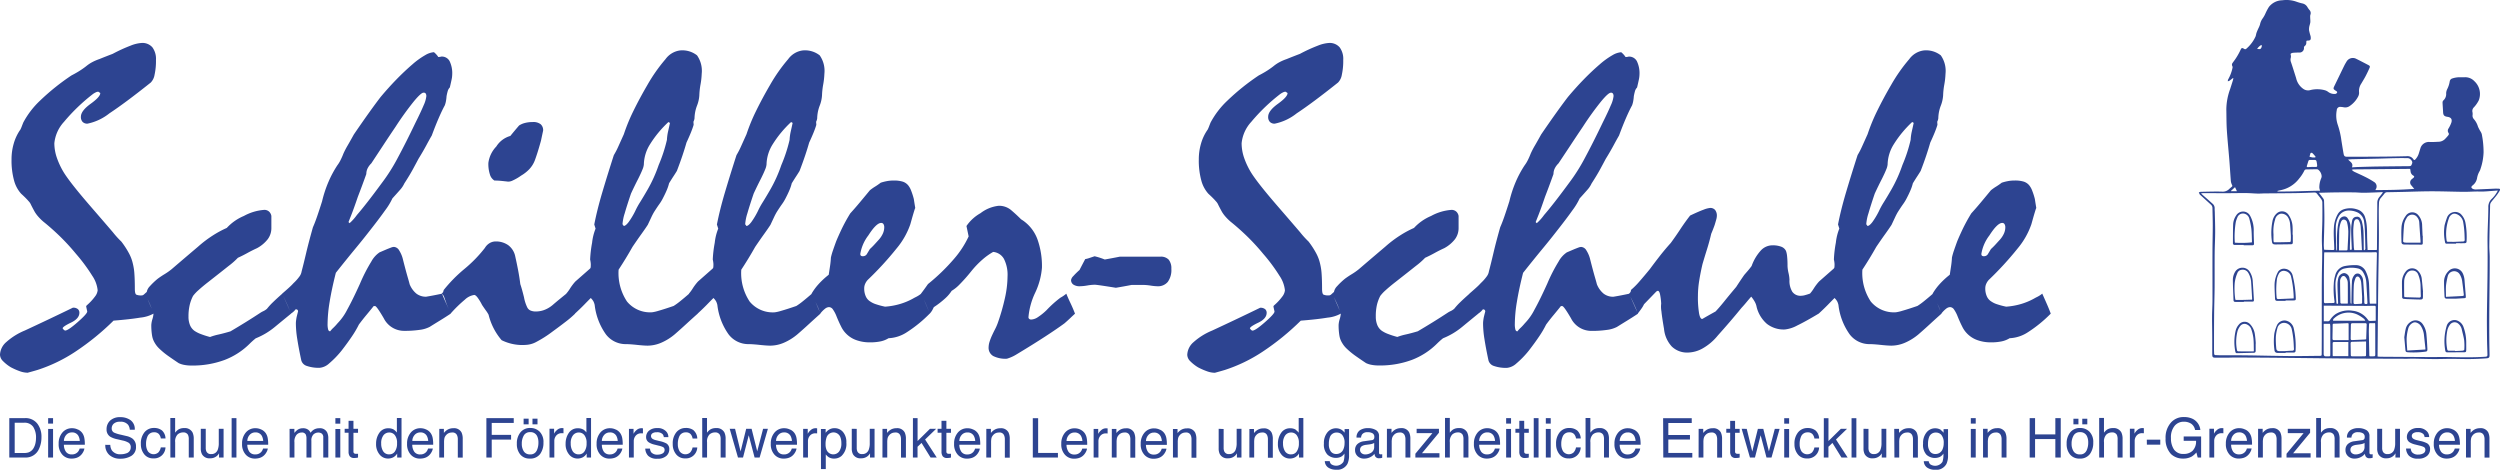 <?xml version="1.0" encoding="UTF-8"?>
<svg xmlns="http://www.w3.org/2000/svg" width="312" height="58.622" viewBox="0 0 312 58.622">
  <path id="Logo" d="M18.106,36.622l1.086,2.5a4.206,4.206,0,0,1-1.67.515q-1.29.216-3.352.379a31.494,31.494,0,0,1-4.764,3.874A19.28,19.28,0,0,1,4.7,46.164q-.543.163-1.249.353a2.954,2.954,0,0,1-.95-.177,8.328,8.328,0,0,1-1.14-.5,4.977,4.977,0,0,1-1-.787A1.154,1.154,0,0,1,0,44.264a2.2,2.2,0,0,1,.787-1.574,8.054,8.054,0,0,1,2.307-1.439q3.04-1.411,6-2.85a.9.9,0,0,1,.624.177.586.586,0,0,1,.19.448q0,.733-1.045,1.235t-1.045.72q.19.271.326.271.352,0,1.561-1.059t1.181-1.33l-.136-.625.054-.109a6.643,6.643,0,0,0,1.045-1.113,1.538,1.538,0,0,0,.339-.787,3.92,3.92,0,0,0-.679-1.819,21.435,21.435,0,0,0-2.036-2.742,26.68,26.68,0,0,0-2.063-2.24q-1.032-.991-1.982-1.751a6.2,6.2,0,0,1-.651-.638,4.174,4.174,0,0,1-.434-.584q-.3-.543-.475-.9a1.464,1.464,0,0,0-.312-.461q-.136-.163-.366-.394t-.556-.529a3.989,3.989,0,0,1-.882-1.656,9.456,9.456,0,0,1-.312-2.633,7,7,0,0,1,.285-2,5.749,5.749,0,0,1,.828-1.724,3.882,3.882,0,0,0,.163-.38q.082-.217.19-.488a10.657,10.657,0,0,1,2.117-2.755A28.385,28.385,0,0,1,8.931,9.408q.326-.163.787-.435a10.52,10.52,0,0,0,1.032-.706,4.6,4.6,0,0,1,.719-.488,6.144,6.144,0,0,1,.937-.407q.733-.3,1.656-.651a19.763,19.763,0,0,1,2.253-1.032,4.409,4.409,0,0,1,1.358-.326,1.642,1.642,0,0,1,1.344.543,2.42,2.42,0,0,1,.448,1.575,8.02,8.02,0,0,1-.177,1.859,1.8,1.8,0,0,1-.475.964q-3.2,2.552-5.158,3.841a6.465,6.465,0,0,1-2.742,1.289.805.805,0,0,1-.6-.217.884.884,0,0,1-.217-.651q0-.733,1.222-1.615t1.194-1.344l-.244-.163a.76.76,0,0,0-.312.082,2.244,2.244,0,0,0-.366.217,23.063,23.063,0,0,0-3.6,3.461,4.61,4.61,0,0,0-1.208,2.674A5.643,5.643,0,0,0,7.1,19.7a9.473,9.473,0,0,0,.909,1.9q.434.679,1.262,1.724t2.1,2.511q1.764,2.036,2.715,3.149a11.456,11.456,0,0,0,1.059,1.167,10.466,10.466,0,0,1,.923,1.412,5.065,5.065,0,0,1,.516,1.358,7.122,7.122,0,0,1,.19,1.276q.054.76.054,1.846,0,.638.19.733a1.488,1.488,0,0,0,.625.095A.437.437,0,0,0,17.9,36.8a1.629,1.629,0,0,0,.2-.177m-.027.027.244-.217a1.365,1.365,0,0,1,.38-.706,8.908,8.908,0,0,1,1-.95q.407-.3.855-.57a7.975,7.975,0,0,0,.855-.6q1.71-1.466,3.312-2.823a14.554,14.554,0,0,1,1.846-1.4,12.836,12.836,0,0,1,1.737-.937,6.111,6.111,0,0,1,2.131-1.493,6.206,6.206,0,0,1,2.538-.76.855.855,0,0,1,.611.217.938.938,0,0,1,.285.543v1.493a2.3,2.3,0,0,1-.448,1.4,4.276,4.276,0,0,1-1.344,1.126q-.6.272-1.194.6t-1.194.6a9.149,9.149,0,0,1-1.154,1.018q-.937.747-2.538,2-.733.57-1.222,1.018a4.932,4.932,0,0,0-.679.72,4.854,4.854,0,0,0-.421,1.14,6.216,6.216,0,0,0-.149,1.439,2.733,2.733,0,0,0,.19,1.072,1.654,1.654,0,0,0,.57.719,3.72,3.72,0,0,0,.746.38,10.774,10.774,0,0,0,1.181.38,7.193,7.193,0,0,1,1.072-.312q.665-.149,1.479-.393.923-.543,1.887-1.14t1.914-1.222c.09-.054.2-.113.339-.177a1.808,1.808,0,0,0,.421-.285,7.9,7.9,0,0,1,.746-.815q.475-.461,1.154-1.059,1.085,2.362,1.086,2.5-1,.815-2.036,1.67a9,9,0,0,1-2.362,1.4,9.59,9.59,0,0,0-.733.652,8.958,8.958,0,0,1-3.162,2.049,11.429,11.429,0,0,1-4.113.693,4.7,4.7,0,0,1-.923-.082,2.7,2.7,0,0,1-.679-.217q-.815-.543-1.384-.95a9.325,9.325,0,0,1-1-.828,3.144,3.144,0,0,1-.6-.746,2.488,2.488,0,0,1-.339-.923,7.934,7.934,0,0,1-.095-1.33,3.04,3.04,0,0,1,.136-.706,3.054,3.054,0,0,0,.136-.679,12.7,12.7,0,0,0-.461-1.222q-.271-.624-.624-1.276m17.129,0q.6-.516.923-.815a6.84,6.84,0,0,0,.516-.516,5.406,5.406,0,0,0,.706-.787,1.45,1.45,0,0,0,.3-.679q.244-.923.57-2.308t.842-3.2q.244-.542.529-1.371t.611-1.86a14.641,14.641,0,0,1,.815-2.47A13.117,13.117,0,0,1,42.1,20.633a4,4,0,0,0,.38-.611,8.967,8.967,0,0,0,.38-.855,10.268,10.268,0,0,1,.529-1.018q.339-.583.774-1.371,1.113-1.629,1.954-2.8t1.385-1.873q.977-1.167,1.968-2.185t2-1.886a9.7,9.7,0,0,1,1.6-1.154,2.488,2.488,0,0,1,1.086-.366,2.606,2.606,0,0,1,.543.6,1.368,1.368,0,0,0,.38-.054,1.1,1.1,0,0,1,1.031.57,3.465,3.465,0,0,1,.326,1.683,3.311,3.311,0,0,1-.081.638q-.082.394-.217.964a1.076,1.076,0,0,0-.272.488q-.081.3-.136.6a5.346,5.346,0,0,1-.081.651,3.17,3.17,0,0,1-.136.489q-.353.651-.76,1.588t-.869,2.185q-.272.462-.679,1.222t-.977,1.683q-.272.516-.692,1.289t-1.072,1.778a3.219,3.219,0,0,1-.556.828q-.394.448-.936,1.045a8.344,8.344,0,0,1-.909,1.493q-.747,1.059-2.077,2.742-.651.842-1.683,2.09t-2.389,2.959q-.516,2.036-.774,3.624a17.462,17.462,0,0,0-.258,2.755,2.606,2.606,0,0,0,.068.692q.068.231.258.231a3.128,3.128,0,0,1,.394-.435,6.689,6.689,0,0,0,.529-.57,6.884,6.884,0,0,0,1.208-1.71q.692-1.248,1.588-3.23a20.278,20.278,0,0,1,1.412-2.755,3.25,3.25,0,0,1,1.032-1.154l.95-.407c.181-.072.344-.136.489-.19a1.06,1.06,0,0,1,.353-.082.823.823,0,0,1,.651.435,3.716,3.716,0,0,1,.489,1.194q.352,1.384.57,2.131t.244.882a2.9,2.9,0,0,0,.855,1.194,1.943,1.943,0,0,0,1.208.38q.841-.135,1.981-.38.217.543.5,1.167t.584,1.33q-.651.434-1.317.842t-1.317.814a3.736,3.736,0,0,1-1.249.366,12.954,12.954,0,0,1-1.9.122A2.831,2.831,0,0,1,47.9,39.73q-.91-1.56-1.1-1.534h-.163q-.434.543-.909,1.113T44.791,40.5a12.086,12.086,0,0,1-.841,1.438q-.544.814-1.3,1.792a11.5,11.5,0,0,1-1.574,1.629,2.019,2.019,0,0,1-1.167.543,4.534,4.534,0,0,1-1.615-.231,1.014,1.014,0,0,1-.692-.692q-.326-1.52-.5-2.647a12.62,12.62,0,0,1-.177-1.914,3.1,3.1,0,0,1,.027-.434q.027-.19.054-.353.081-.352.19-.76a.278.278,0,0,0-.068-.2.321.321,0,0,0-.231-.068,2.352,2.352,0,0,1-.217.244,2.538,2.538,0,0,1-.38.3,10.1,10.1,0,0,0-.38-.977q-.271-.624-.706-1.52M52.854,11.566q-.3,0-1.194,1.072a37.521,37.521,0,0,0-2.28,3.162q-.788,1.167-1.547,2.321l-1.493,2.267a2.285,2.285,0,0,0-.475.651,1.611,1.611,0,0,0-.149.679q-.543,1.521-1.059,2.85-.489,1.439-.8,2.226t-.366.924l.136.135a6.1,6.1,0,0,0,.923-1.031q.543-.624,1.317-1.615t1.751-2.321a22.471,22.471,0,0,0,2.009-3.162q1.031-1.914,2.226-4.411.679-1.357,1.018-2.172A3.627,3.627,0,0,0,53.207,12a.642.642,0,0,0-.068-.312.3.3,0,0,0-.285-.122m2.28,25.083.163-.19.082-.271a18.062,18.062,0,0,1,2.579-2.62,16.668,16.668,0,0,0,2.552-2.62,1.714,1.714,0,0,1,.625-.624,1.477,1.477,0,0,1,.706-.19,2.649,2.649,0,0,1,1.6.475,2.329,2.329,0,0,1,.869,1.425q.189.842.353,1.7t.271,1.724q.189.544.461,1.642A4.867,4.867,0,0,0,65.8,38.36a.819.819,0,0,0,.407.393,1.652,1.652,0,0,0,.679.122,3.088,3.088,0,0,0,1-.176,3.572,3.572,0,0,0,1.059-.611q.407-.353.855-.72t.882-.719l1.086,2.5a12.342,12.342,0,0,1-1.154.991q-.719.556-1.724,1.289A13.969,13.969,0,0,1,67,42.635a3.026,3.026,0,0,1-1.194.393,5.859,5.859,0,0,1-3.2-.57,7.67,7.67,0,0,1-1.629-3.176,3.855,3.855,0,0,0-.326-.516q-.218-.3-.489-.706a6.363,6.363,0,0,0-.57-.937q-.244-.312-.407-.312a2.156,2.156,0,0,0-1.167.584,16.379,16.379,0,0,0-1.792,1.751q-.136-.352-.339-.841t-.421-1.14a1.49,1.49,0,0,0-.136-.3.75.75,0,0,0-.19-.217M66.481,15.231a1.493,1.493,0,0,1,.991.272.989.989,0,0,1,.312.787q-.163.761-.271,1.276-.272.978-.475,1.6t-.312.9a3.379,3.379,0,0,1-.665,1.045,4.593,4.593,0,0,1-1.018.8A6.039,6.039,0,0,1,64,22.52a1.288,1.288,0,0,1-.584.149q-.462-.054-.882-.095t-.828-.041a1.3,1.3,0,0,1-.557-.733,4.291,4.291,0,0,1-.2-1.466,3.634,3.634,0,0,1,.991-2.05,3.045,3.045,0,0,1,1.751-1.317q.461-.57,1.086-1.3a2.337,2.337,0,0,1,.706-.312,3.727,3.727,0,0,1,1-.122m4.181,21.419a4.718,4.718,0,0,0,.489-.665,6.542,6.542,0,0,1,.651-.855l1.792-1.575a.3.3,0,0,0,.122-.217q.013-.135.013-.38a3.574,3.574,0,0,0-.082-.57,14.668,14.668,0,0,1,.244-2.09,6.608,6.608,0,0,1,.434-1.765l-.163-.516q.352-1.818.991-3.977t1.452-4.683a9.35,9.35,0,0,0,.57-1.1q.3-.665.679-1.507a22.852,22.852,0,0,1,1.221-2.959q.76-1.547,1.71-3.176a20.479,20.479,0,0,1,2.267-3.231A2.67,2.67,0,0,1,84.832,6.3a2.958,2.958,0,0,1,2.158.611A3.366,3.366,0,0,1,87.574,9.2a9.252,9.252,0,0,1-.149,1.344,9.248,9.248,0,0,0-.149,1.371,4.245,4.245,0,0,1-.3,1.3,4.653,4.653,0,0,0-.3,1.547,1.349,1.349,0,0,1-.136.434l.027.38q-.109.381-.326.923t-.57,1.3q-.19.679-.489,1.575t-.706,1.955q-.163.272-.421.665t-.556.882a5.377,5.377,0,0,1-.271.815q-.19.462-.516,1.086a5.336,5.336,0,0,1-.434.706q-.272.381-.651.977a7.531,7.531,0,0,0-.353.679q-.19.407-.434.923-.3.462-.787,1.14t-1.113,1.6q-.842,1.494-1.737,2.85a6.4,6.4,0,0,0,1.045,3.977,3.727,3.727,0,0,0,3.136,1.344,5,5,0,0,0,.814-.19q.678-.19,1.873-.6a8.5,8.5,0,0,0,.841-.611q.489-.393,1.113-.936l1.059,2.5q-.706.625-1.412,1.276T84.235,41.7a6.773,6.773,0,0,1-1.71,1.072,4.385,4.385,0,0,1-1.71.366q-.434,0-1.33-.095t-1.358-.095a3.1,3.1,0,0,1-2.511-1.222,7.851,7.851,0,0,1-1.4-3.665,1.912,1.912,0,0,0-.149-.434,1.8,1.8,0,0,0-.339-.434q-.353.353-.828.841t-1.154,1.113ZM83.61,15.34l-.19-.109A13.663,13.663,0,0,0,81.127,18a4.94,4.94,0,0,0-.774,2.524,2.076,2.076,0,0,1-.176.638q-.177.448-.53,1.154-.434.842-.9,1.846-.516,1.52-.787,2.47a5.759,5.759,0,0,0-.271,1.357l.163.217q.244-.027.6-.488a9.531,9.531,0,0,0,.815-1.358,9.41,9.41,0,0,1,.624-1.14q.407-.652.923-1.547A17.393,17.393,0,0,0,82.2,20.606a18.739,18.739,0,0,0,1.032-3.149,6.083,6.083,0,0,1,.149-1.072q.122-.53.231-1.045m2.362,21.31a4.7,4.7,0,0,0,.488-.665,6.594,6.594,0,0,1,.651-.855L88.9,33.554a.3.3,0,0,0,.122-.217q.014-.135.014-.38a3.644,3.644,0,0,0-.082-.57A14.668,14.668,0,0,1,89.2,30.3a6.6,6.6,0,0,1,.434-1.765l-.163-.516q.352-1.818.991-3.977t1.452-4.683a9.3,9.3,0,0,0,.57-1.1q.3-.665.679-1.507a22.9,22.9,0,0,1,1.222-2.959q.76-1.547,1.71-3.176a20.48,20.48,0,0,1,2.267-3.231A2.67,2.67,0,0,1,100.142,6.3a2.958,2.958,0,0,1,2.158.611,3.368,3.368,0,0,1,.584,2.294,9.3,9.3,0,0,1-.149,1.344,9.247,9.247,0,0,0-.149,1.371,4.245,4.245,0,0,1-.3,1.3,4.654,4.654,0,0,0-.3,1.547,1.341,1.341,0,0,1-.136.434l.027.38q-.109.381-.326.923t-.57,1.3q-.19.679-.489,1.575t-.706,1.955q-.163.272-.421.665t-.556.882a5.378,5.378,0,0,1-.271.815q-.19.462-.516,1.086a5.367,5.367,0,0,1-.434.706q-.272.381-.652.977a7.613,7.613,0,0,0-.353.679q-.19.407-.434.923-.3.462-.787,1.14t-1.113,1.6q-.842,1.494-1.737,2.85a6.4,6.4,0,0,0,1.045,3.977,3.726,3.726,0,0,0,3.136,1.344,5,5,0,0,0,.814-.19q.678-.19,1.873-.6a8.464,8.464,0,0,0,.842-.611q.489-.393,1.113-.936l1.059,2.5q-.706.625-1.412,1.276T99.545,41.7a6.766,6.766,0,0,1-1.71,1.072,4.386,4.386,0,0,1-1.71.366q-.434,0-1.33-.095t-1.358-.095a3.1,3.1,0,0,1-2.511-1.222,7.851,7.851,0,0,1-1.4-3.665,1.912,1.912,0,0,0-.149-.434,1.8,1.8,0,0,0-.339-.434q-.353.353-.828.841t-1.154,1.113ZM98.921,15.34l-.19-.109A13.675,13.675,0,0,0,96.437,18a4.942,4.942,0,0,0-.774,2.524,2.071,2.071,0,0,1-.177.638q-.177.448-.529,1.154-.434.842-.9,1.846-.516,1.52-.787,2.47A5.744,5.744,0,0,0,93,27.99l.163.217q.244-.027.6-.488a9.505,9.505,0,0,0,.814-1.358,9.457,9.457,0,0,1,.625-1.14q.407-.652.923-1.547a17.393,17.393,0,0,0,1.384-3.067,18.739,18.739,0,0,0,1.032-3.149,6.082,6.082,0,0,1,.149-1.072q.122-.53.231-1.045m2.362,21.31a7.035,7.035,0,0,1,.842-1.154,10.149,10.149,0,0,1,1.3-1.208q.082-.543.163-1.073a10.537,10.537,0,0,0,.109-1.072,8.032,8.032,0,0,1,.258-.9q.177-.516.394-1.113.245-.6.665-1.493a21.322,21.322,0,0,1,1.1-2.009q.57-.624,1.194-1.371t1.249-1.506a5.922,5.922,0,0,1,.651-.461,8.278,8.278,0,0,0,.706-.489,6.181,6.181,0,0,1,.733-.19,4.546,4.546,0,0,1,.9-.082,3.676,3.676,0,0,1,1.1.136,1.472,1.472,0,0,1,.692.461,2.364,2.364,0,0,1,.366.652,8.667,8.667,0,0,1,.34,1.059q.082.543.19,1.194,0-.163-.095.136t-.285.95l-.244.869A9.559,9.559,0,0,1,111.9,31a39.919,39.919,0,0,1-3.584,3.909,1.692,1.692,0,0,0-.326.475,1.4,1.4,0,0,0-.136.611,2.342,2.342,0,0,0,.2,1,1.417,1.417,0,0,0,.584.652,2.616,2.616,0,0,0,.692.326,9.386,9.386,0,0,0,1.127.3,8.675,8.675,0,0,0,1.927-.353,8.077,8.077,0,0,0,1.547-.651q.135-.082.434-.231a3.237,3.237,0,0,0,.6-.394q.352.787.624,1.412t.434,1.086a16.409,16.409,0,0,1-2.809,2.294,4.519,4.519,0,0,1-2.321.774,3.109,3.109,0,0,1-.991.394,6.205,6.205,0,0,1-1.317.122,4.9,4.9,0,0,1-1.778-.3,3.312,3.312,0,0,1-1.289-.869,3.193,3.193,0,0,1-.543-.8q-.272-.53-.57-1.262a4.047,4.047,0,0,0-.461-.882.616.616,0,0,0-.489-.285.847.847,0,0,0-.489.2,3.493,3.493,0,0,0-.6.611,6.688,6.688,0,0,0-.38-1q-.271-.6-.706-1.493m8.687-8.823q-.6,0-1.6,1.561a5.128,5.128,0,0,0-1,2.294.319.319,0,0,0,.068.231.418.418,0,0,0,.285.068.561.561,0,0,0,.489-.312q.189-.312.353-.584.3-.271.584-.584l.556-.611a2.988,2.988,0,0,0,.489-.76,1.919,1.919,0,0,0,.163-.76.727.727,0,0,0-.095-.394.317.317,0,0,0-.285-.149m4.968,8.823q.434-.57.869-1.194a24.661,24.661,0,0,0,3.244-3.135,12,12,0,0,0,1.832-2.81l-.272-1.3a5.22,5.22,0,0,1,1.751-1.6,4.527,4.527,0,0,1,2.267-.923,2.327,2.327,0,0,1,1.561.543q.638.544,1.235,1.14c.2.127.343.226.434.3a4.9,4.9,0,0,1,1.629,2.253,9.961,9.961,0,0,1,.543,3.5,8.935,8.935,0,0,1-.842,3.108,8.91,8.91,0,0,0-.841,3.054.271.271,0,0,0,.095.217.384.384,0,0,0,.258.081,1.648,1.648,0,0,0,.842-.312,7.164,7.164,0,0,0,1.059-.855,13.413,13.413,0,0,1,1.737-1.561,4.261,4.261,0,0,0,.733-.5q.217.543.516,1.167t.57,1.33q-.244.217-.556.516t-.746.679q-.923.679-2.4,1.642T126.908,44.2a4.947,4.947,0,0,1-1.249.57,3.412,3.412,0,0,1-1.71-.339,1.182,1.182,0,0,1-.57-1.1,2.374,2.374,0,0,1,.122-.692,6.642,6.642,0,0,1,.339-.855q.163-.352.353-.719a6.128,6.128,0,0,0,.326-.747,26.468,26.468,0,0,0,.909-3.176,12.8,12.8,0,0,0,.312-2.633,4.385,4.385,0,0,0-.448-2.2,1.721,1.721,0,0,0-1.344-.869,8.016,8.016,0,0,0-1.3.923,11.45,11.45,0,0,0-1.438,1.493,20.5,20.5,0,0,1-1.412,1.6,4.86,4.86,0,0,1-1.031.841,4.642,4.642,0,0,1-.787.923,10.824,10.824,0,0,1-1.439,1.113l-.163.326a2.3,2.3,0,0,1-.353.489q-.217-.624-.489-1.235t-.6-1.262M136.6,31.98a8.961,8.961,0,0,1,1.276.407q.922-.163,1.873-.353H144.8a1.324,1.324,0,0,1,1.059.38,1.713,1.713,0,0,1,.326,1.14,2.516,2.516,0,0,1-.448,1.629,1.575,1.575,0,0,1-1.289.543,6.6,6.6,0,0,1-.841-.082,6.617,6.617,0,0,0-.842-.082h-1.547q-.977.19-1.955.353-2.362-.38-2.633-.38a6.118,6.118,0,0,0-.937.095,6.084,6.084,0,0,1-.936.095,1.372,1.372,0,0,1-.787-.2.664.664,0,0,1-.3-.584.9.9,0,0,1,.271-.475,9.341,9.341,0,0,1,.787-.774q.108-.217.285-.556t.421-.8a2.8,2.8,0,0,0,.475-.122l.692-.231m29.671,4.642,1.086,2.5a4.2,4.2,0,0,1-1.67.515q-1.29.216-3.352.379a31.494,31.494,0,0,1-4.764,3.874,19.279,19.279,0,0,1-4.71,2.278q-.544.163-1.249.353a2.957,2.957,0,0,1-.95-.177,8.341,8.341,0,0,1-1.14-.5,4.978,4.978,0,0,1-1-.787,1.154,1.154,0,0,1-.353-.787,2.2,2.2,0,0,1,.787-1.574,8.061,8.061,0,0,1,2.308-1.439q3.04-1.411,6-2.85a.9.9,0,0,1,.624.177.586.586,0,0,1,.19.448q0,.733-1.045,1.235t-1.045.72q.189.271.326.271.352,0,1.561-1.059t1.181-1.33l-.136-.625.054-.109a6.639,6.639,0,0,0,1.045-1.113,1.535,1.535,0,0,0,.339-.787,3.917,3.917,0,0,0-.679-1.819,21.4,21.4,0,0,0-2.036-2.742,26.686,26.686,0,0,0-2.063-2.24q-1.032-.991-1.981-1.751a6.2,6.2,0,0,1-.651-.638,4.2,4.2,0,0,1-.435-.584q-.3-.543-.475-.9a1.468,1.468,0,0,0-.312-.461q-.136-.163-.366-.394t-.556-.529a3.986,3.986,0,0,1-.882-1.656,9.445,9.445,0,0,1-.312-2.633,6.988,6.988,0,0,1,.285-2,5.743,5.743,0,0,1,.828-1.724,3.95,3.95,0,0,0,.163-.38q.082-.217.19-.488a10.658,10.658,0,0,1,2.117-2.755,28.389,28.389,0,0,1,3.909-3.135q.326-.163.787-.435a10.555,10.555,0,0,0,1.032-.706,4.6,4.6,0,0,1,.719-.488,6.133,6.133,0,0,1,.937-.407q.733-.3,1.656-.651a19.74,19.74,0,0,1,2.253-1.032,4.408,4.408,0,0,1,1.358-.326,1.641,1.641,0,0,1,1.343.543,2.42,2.42,0,0,1,.448,1.575,8.036,8.036,0,0,1-.177,1.859,1.794,1.794,0,0,1-.475.964q-3.2,2.552-5.157,3.841a6.465,6.465,0,0,1-2.742,1.289.806.806,0,0,1-.6-.217.884.884,0,0,1-.217-.651q0-.733,1.222-1.615t1.194-1.344l-.244-.163a.76.76,0,0,0-.312.082,2.243,2.243,0,0,0-.366.217,23.053,23.053,0,0,0-3.6,3.461,4.609,4.609,0,0,0-1.208,2.674,5.65,5.65,0,0,0,.312,1.819,9.476,9.476,0,0,0,.909,1.9q.434.679,1.262,1.724t2.1,2.511q1.764,2.036,2.714,3.149a11.435,11.435,0,0,0,1.059,1.167,10.519,10.519,0,0,1,.923,1.412,5.076,5.076,0,0,1,.516,1.358,7.152,7.152,0,0,1,.19,1.276q.054.76.054,1.846,0,.638.19.733a1.487,1.487,0,0,0,.624.095.437.437,0,0,0,.258-.068,1.628,1.628,0,0,0,.2-.177m-.027.027.244-.217a1.367,1.367,0,0,1,.38-.706,8.9,8.9,0,0,1,1-.95q.407-.3.855-.57a7.974,7.974,0,0,0,.855-.6q1.71-1.466,3.312-2.823a14.553,14.553,0,0,1,1.846-1.4,12.834,12.834,0,0,1,1.737-.937,6.114,6.114,0,0,1,2.131-1.493,6.206,6.206,0,0,1,2.538-.76.857.857,0,0,1,.611.217.939.939,0,0,1,.285.543v1.493a2.3,2.3,0,0,1-.448,1.4,4.272,4.272,0,0,1-1.344,1.126q-.6.272-1.194.6t-1.194.6a9.184,9.184,0,0,1-1.154,1.018q-.937.747-2.538,2-.733.57-1.222,1.018a4.931,4.931,0,0,0-.679.72,4.854,4.854,0,0,0-.421,1.14A6.216,6.216,0,0,0,171.7,39.5a2.733,2.733,0,0,0,.19,1.072,1.656,1.656,0,0,0,.57.719,3.72,3.72,0,0,0,.746.38,10.775,10.775,0,0,0,1.181.38,7.2,7.2,0,0,1,1.072-.312q.665-.149,1.479-.393.923-.543,1.887-1.14t1.914-1.222c.09-.054.2-.113.339-.177a1.807,1.807,0,0,0,.421-.285,7.877,7.877,0,0,1,.747-.815q.474-.461,1.154-1.059,1.085,2.362,1.086,2.5-1,.815-2.036,1.67a9,9,0,0,1-2.362,1.4,9.709,9.709,0,0,0-.733.652,8.957,8.957,0,0,1-3.162,2.049,11.429,11.429,0,0,1-4.113.693,4.7,4.7,0,0,1-.923-.082,2.707,2.707,0,0,1-.679-.217q-.814-.543-1.384-.95a9.323,9.323,0,0,1-1-.828,3.135,3.135,0,0,1-.6-.746,2.488,2.488,0,0,1-.34-.923,7.933,7.933,0,0,1-.095-1.33,3.039,3.039,0,0,1,.136-.706,3.06,3.06,0,0,0,.136-.679,12.779,12.779,0,0,0-.462-1.222q-.271-.624-.624-1.276m17.129,0q.6-.516.923-.815a6.794,6.794,0,0,0,.516-.516,5.423,5.423,0,0,0,.706-.787,1.449,1.449,0,0,0,.3-.679q.245-.923.57-2.308t.841-3.2q.245-.542.53-1.371t.611-1.86a14.669,14.669,0,0,1,.814-2.47,13.116,13.116,0,0,1,1.086-2.009,4.043,4.043,0,0,0,.38-.611,8.97,8.97,0,0,0,.38-.855,10.207,10.207,0,0,1,.529-1.018q.339-.583.774-1.371,1.113-1.629,1.955-2.8t1.384-1.873q.978-1.167,1.968-2.185t2-1.886a9.679,9.679,0,0,1,1.6-1.154,2.488,2.488,0,0,1,1.086-.366,2.6,2.6,0,0,1,.543.6,1.368,1.368,0,0,0,.38-.054,1.1,1.1,0,0,1,1.031.57,3.465,3.465,0,0,1,.326,1.683,3.293,3.293,0,0,1-.082.638q-.082.394-.217.964a1.076,1.076,0,0,0-.271.488q-.082.3-.136.6a5.394,5.394,0,0,1-.082.651,3.168,3.168,0,0,1-.136.489q-.353.651-.76,1.588t-.869,2.185q-.272.462-.679,1.222t-.978,1.683q-.271.516-.692,1.289t-1.072,1.778a3.219,3.219,0,0,1-.556.828q-.394.448-.937,1.045a8.307,8.307,0,0,1-.909,1.493q-.747,1.059-2.077,2.742-.651.842-1.683,2.09t-2.389,2.959q-.516,2.036-.774,3.624a17.491,17.491,0,0,0-.258,2.755,2.607,2.607,0,0,0,.068.692q.067.231.258.231a3.109,3.109,0,0,1,.394-.435,6.734,6.734,0,0,0,.529-.57,6.893,6.893,0,0,0,1.208-1.71q.692-1.248,1.588-3.23a20.246,20.246,0,0,1,1.412-2.755,3.25,3.25,0,0,1,1.032-1.154l.95-.407c.181-.072.344-.136.489-.19a1.06,1.06,0,0,1,.353-.082.823.823,0,0,1,.652.435,3.729,3.729,0,0,1,.489,1.194q.352,1.384.57,2.131t.244.882a2.9,2.9,0,0,0,.855,1.194,1.943,1.943,0,0,0,1.208.38q.841-.135,1.981-.38.217.543.5,1.167t.584,1.33q-.652.434-1.317.842t-1.316.814a3.738,3.738,0,0,1-1.249.366,12.958,12.958,0,0,1-1.9.122,2.831,2.831,0,0,1-2.565-1.561q-.91-1.56-1.1-1.534H194.8q-.434.543-.909,1.113t-.936,1.194a12.093,12.093,0,0,1-.842,1.438q-.543.814-1.3,1.792a11.513,11.513,0,0,1-1.575,1.629,2.018,2.018,0,0,1-1.167.543,4.536,4.536,0,0,1-1.615-.231,1.014,1.014,0,0,1-.692-.692q-.326-1.52-.5-2.647a12.619,12.619,0,0,1-.177-1.914,3.1,3.1,0,0,1,.027-.434c.018-.127.036-.244.054-.353q.082-.352.19-.76a.278.278,0,0,0-.068-.2.321.321,0,0,0-.231-.068,2.386,2.386,0,0,1-.217.244,2.541,2.541,0,0,1-.38.3,10.076,10.076,0,0,0-.38-.977q-.271-.624-.706-1.52m17.645-25.083q-.3,0-1.194,1.072a37.579,37.579,0,0,0-2.28,3.162q-.788,1.167-1.547,2.321L194.5,20.389a2.279,2.279,0,0,0-.475.651,1.611,1.611,0,0,0-.149.679q-.543,1.521-1.059,2.85-.489,1.439-.8,2.226t-.366.924l.136.135a6.089,6.089,0,0,0,.923-1.031q.543-.624,1.317-1.615t1.751-2.321a22.5,22.5,0,0,0,2.009-3.162q1.031-1.914,2.226-4.411.678-1.357,1.018-2.172a3.622,3.622,0,0,0,.34-1.14.642.642,0,0,0-.068-.312.3.3,0,0,0-.285-.122m2.28,25.083a.7.7,0,0,0,.176-.19.5.5,0,0,0,.068-.271,9.4,9.4,0,0,0,1.045-1.045q.583-.665,1.317-1.561.6-.815,1.235-1.629t1.371-1.629q.6-.815,1.181-1.7t1.235-1.724q1.085-.516,1.683-.733a2.988,2.988,0,0,1,.814-.217.771.771,0,0,1,.624.257,1.131,1.131,0,0,1,.217.747,1.9,1.9,0,0,1-.082.461q-.082.3-.19.652-.19.543-.434,1.113-.218.95-.516,1.9t-.57,1.873q-.271,1.167-.421,2.145a11.924,11.924,0,0,0-.149,1.792,12.326,12.326,0,0,0,.149,2.253q.149.733.421.652.271-.163.679-.394t.95-.53q.489-.515,1.1-1.276t1.48-1.792q.488-.759,1-1.493.19-.217.448-.516t.475-.6a5.711,5.711,0,0,1,1.154-1.941,1.973,1.973,0,0,1,1.425-.638,2.974,2.974,0,0,1,1.127.177,1.058,1.058,0,0,1,.583.529,2.638,2.638,0,0,1,.136.652,10.99,10.99,0,0,1,.054,1.221,4.555,4.555,0,0,0,.122.869,4.482,4.482,0,0,1,.122.841,2.621,2.621,0,0,0,.353,1.507,1.235,1.235,0,0,0,1.086.5,2.005,2.005,0,0,0,.516-.082q.3-.082.6-.19l1.086,2.5q-1.629.978-2.674,1.48a4.127,4.127,0,0,1-1.561.5,3.415,3.415,0,0,1-2.226-.706,4.084,4.084,0,0,1-1.276-2.09,2.1,2.1,0,0,0-.231-.652,4.012,4.012,0,0,0-.448-.651q-.244.272-.556.651t-.665.76q-.733.9-1.466,1.751t-1.493,1.7A6.608,6.608,0,0,1,212.46,43.5a3.928,3.928,0,0,1-1.805.5,2.742,2.742,0,0,1-2.009-.747,3.783,3.783,0,0,1-.977-2.212q-.244-1.411-.326-2.2a3.416,3.416,0,0,1-.027-.95,8.166,8.166,0,0,0-.149-1.194q-.1-.407-.285-.407l-.163.082-1.547,1.6a3.152,3.152,0,0,1-.272.475q-.19.285-.516.692a6.717,6.717,0,0,0-.38-1q-.271-.6-.706-1.493m22.585,0a4.675,4.675,0,0,0,.489-.665,6.574,6.574,0,0,1,.652-.855l1.792-1.575a.3.3,0,0,0,.122-.217q.014-.135.014-.38a3.644,3.644,0,0,0-.082-.57,14.667,14.667,0,0,1,.244-2.09,6.6,6.6,0,0,1,.434-1.765l-.163-.516q.352-1.818.991-3.977t1.452-4.683a9.347,9.347,0,0,0,.57-1.1q.3-.665.679-1.507a22.854,22.854,0,0,1,1.222-2.959q.76-1.547,1.71-3.176a20.478,20.478,0,0,1,2.267-3.231A2.67,2.67,0,0,1,240.054,6.3a2.959,2.959,0,0,1,2.158.611A3.366,3.366,0,0,1,242.8,9.2a9.294,9.294,0,0,1-.149,1.344,9.218,9.218,0,0,0-.15,1.371,4.251,4.251,0,0,1-.3,1.3,4.654,4.654,0,0,0-.3,1.547,1.341,1.341,0,0,1-.136.434l.027.38q-.109.381-.326.923t-.57,1.3q-.191.679-.489,1.575t-.706,1.955q-.163.272-.421.665t-.556.882a5.314,5.314,0,0,1-.271.815q-.19.462-.516,1.086a5.309,5.309,0,0,1-.435.706q-.271.381-.651.977a7.534,7.534,0,0,0-.353.679q-.19.407-.434.923-.3.462-.787,1.14t-1.113,1.6q-.842,1.494-1.737,2.85a6.4,6.4,0,0,0,1.045,3.977,3.726,3.726,0,0,0,3.135,1.344,5,5,0,0,0,.815-.19q.678-.19,1.873-.6a8.432,8.432,0,0,0,.841-.611q.489-.393,1.113-.936l1.059,2.5q-.707.625-1.412,1.276T239.457,41.7a6.774,6.774,0,0,1-1.711,1.072,4.382,4.382,0,0,1-1.71.366q-.434,0-1.33-.095t-1.357-.095a3.1,3.1,0,0,1-2.511-1.222,7.854,7.854,0,0,1-1.4-3.665,1.912,1.912,0,0,0-.149-.434,1.8,1.8,0,0,0-.339-.434q-.353.353-.828.841t-1.154,1.113Zm12.949-21.31-.19-.109A13.674,13.674,0,0,0,236.348,18a4.942,4.942,0,0,0-.774,2.524,2.08,2.08,0,0,1-.177.638q-.177.448-.529,1.154-.435.842-.9,1.846-.516,1.52-.787,2.47a5.743,5.743,0,0,0-.272,1.357l.163.217q.244-.027.6-.488a9.56,9.56,0,0,0,.814-1.358,9.456,9.456,0,0,1,.625-1.14q.407-.652.923-1.547a17.4,17.4,0,0,0,1.384-3.067,18.7,18.7,0,0,0,1.031-3.149,6.138,6.138,0,0,1,.149-1.072q.122-.53.231-1.045m2.362,21.31a7.048,7.048,0,0,1,.841-1.154,10.173,10.173,0,0,1,1.3-1.208q.082-.543.163-1.073a10.616,10.616,0,0,0,.108-1.072,7.92,7.92,0,0,1,.258-.9q.176-.516.393-1.113.245-.6.665-1.493a21.518,21.518,0,0,1,1.1-2.009q.57-.624,1.194-1.371t1.249-1.506a5.923,5.923,0,0,1,.651-.461,8.229,8.229,0,0,0,.706-.489,6.166,6.166,0,0,1,.733-.19,4.546,4.546,0,0,1,.9-.082,3.676,3.676,0,0,1,1.1.136,1.471,1.471,0,0,1,.692.461,2.356,2.356,0,0,1,.367.652,8.624,8.624,0,0,1,.339,1.059q.082.543.19,1.194c0-.108-.032-.063-.095.136s-.159.516-.285.95l-.244.869A9.551,9.551,0,0,1,251.808,31a40.021,40.021,0,0,1-3.583,3.909,1.681,1.681,0,0,0-.326.475,1.4,1.4,0,0,0-.136.611,2.341,2.341,0,0,0,.2,1,1.417,1.417,0,0,0,.584.652,2.611,2.611,0,0,0,.692.326,9.371,9.371,0,0,0,1.127.3,8.669,8.669,0,0,0,1.927-.353,8.079,8.079,0,0,0,1.547-.651q.135-.082.434-.231a3.238,3.238,0,0,0,.6-.394q.352.787.624,1.412t.435,1.086a16.421,16.421,0,0,1-2.81,2.294,4.517,4.517,0,0,1-2.321.774,3.105,3.105,0,0,1-.991.394,6.2,6.2,0,0,1-1.317.122,4.9,4.9,0,0,1-1.778-.3,3.316,3.316,0,0,1-1.289-.869,3.192,3.192,0,0,1-.543-.8q-.272-.53-.57-1.262a4.06,4.06,0,0,0-.461-.882.616.616,0,0,0-.489-.285.847.847,0,0,0-.489.2,3.5,3.5,0,0,0-.6.611,6.713,6.713,0,0,0-.38-1q-.271-.6-.706-1.493m8.687-8.823q-.6,0-1.6,1.561a5.123,5.123,0,0,0-1,2.294.319.319,0,0,0,.068.231.42.42,0,0,0,.285.068.561.561,0,0,0,.489-.312q.189-.312.353-.584.3-.271.584-.584l.556-.611a2.988,2.988,0,0,0,.489-.76,1.919,1.919,0,0,0,.163-.76.724.724,0,0,0-.1-.394.316.316,0,0,0-.285-.149M278.665,9.748c-.144.111-.285.227-.434.33a.76.76,0,0,1-.2.068c.01-.073,0-.163.035-.216a5.163,5.163,0,0,0,.554-1.468.339.339,0,0,0-.031-.225.342.342,0,0,1,.036-.378c.026-.037.049-.075.076-.111a7.961,7.961,0,0,0,.919-1.52c.119-.264.191-.281.438-.134a.218.218,0,0,0,.308-.034,4.373,4.373,0,0,0,1.127-1.508c.057-.143.067-.3.118-.45.064-.182.146-.358.223-.536a3.132,3.132,0,0,0,.213-.5,1.9,1.9,0,0,1,.357-.8,3.373,3.373,0,0,0,.316-.567,6.939,6.939,0,0,1,.436-.826,2.171,2.171,0,0,1,1.671-.837,3.725,3.725,0,0,1,1.8.189,6.078,6.078,0,0,0,.741.212.944.944,0,0,1,.6.454,2.49,2.49,0,0,0,.251.354.563.563,0,0,1,.12.592.736.736,0,0,0-.029.246c0,.235.033.47.02.7a4.122,4.122,0,0,1-.111.442,1.836,1.836,0,0,0-.052.54,6.344,6.344,0,0,0,.185.713,1.131,1.131,0,0,1,.032.249c.006.245-.08.331-.33.338-.229.007-.212.008-.228.239a.486.486,0,0,1-.208.448.256.256,0,0,0-.084.194.551.551,0,0,1-.591.612c-.246,0-.493.01-.739.027a.744.744,0,0,0-.253.072c-.079.036-.094.1-.069.193a.75.75,0,0,1,.006.369.824.824,0,0,0,.022.521c.191.554.362,1.115.54,1.674.047.149.1.3.134.449a2.215,2.215,0,0,0,.875,1.235,1.033,1.033,0,0,0,.918.132,3.612,3.612,0,0,1,1.76.032,1.2,1.2,0,0,1,.415.205,1.276,1.276,0,0,0,.9.253.309.309,0,0,0,.212-.146c.053-.1-.037-.17-.122-.224-.379-.244-.381-.271-.18-.683.407-.834.807-1.671,1.215-2.5.084-.17.186-.332.284-.5A.908.908,0,0,1,294,7.314c.532.261,1.057.537,1.583.811.18.094.217.165.134.355-.154.353-.321.7-.5,1.042-.167.317-.358.62-.539.929a1.646,1.646,0,0,0-.267,1.068.974.974,0,0,1-.1.5,3.193,3.193,0,0,1-1.038,1.191.952.952,0,0,1-.795.176,2.3,2.3,0,0,0-.35-.042.421.421,0,0,0-.5.4,3.591,3.591,0,0,0,.123,1.825,10.112,10.112,0,0,1,.459,1.99c.09.546.172,1.094.272,1.638.054.292.155.368.45.367,1.495,0,2.99-.006,4.485-.018q1.47-.011,2.939-.049a.864.864,0,0,1,.828.37c.094.143.16.132.281,0a1.994,1.994,0,0,0,.422-.775c.06-.186.115-.374.174-.561a1.1,1.1,0,0,1,1.184-.808c.39.012.781-.015,1.171-.033a1.194,1.194,0,0,0,.786-.408,4.952,4.952,0,0,0,.344-.39.237.237,0,0,0,.026-.309.471.471,0,0,1,.006-.549,4.031,4.031,0,0,0,.352-.734c.128-.429-.046-.656-.493-.72-.408-.059-.523-.2-.54-.606-.016-.39-.053-.779-.066-1.169a.372.372,0,0,1,.087-.258,1.069,1.069,0,0,0,.361-.913,1.324,1.324,0,0,1,.15-.544,3.24,3.24,0,0,0,.292-.905.455.455,0,0,1,.327-.393,3.046,3.046,0,0,1,.668-.141c.289-.024.583.011.873-.01a1.567,1.567,0,0,1,1.221.5,2.171,2.171,0,0,1,.53,2.405,3.878,3.878,0,0,1-.582.833.635.635,0,0,0-.191.635,1.189,1.189,0,0,1,.008.368.615.615,0,0,0,.16.48,2.514,2.514,0,0,1,.518.948,5.143,5.143,0,0,0,.316.6,1.313,1.313,0,0,1,.156.33c.066.34.124.682.157,1.026a11.488,11.488,0,0,1,.068,1.239,7.15,7.15,0,0,1-.391,2.1,1.26,1.26,0,0,1-.1.247,2.559,2.559,0,0,0-.325.9,1.457,1.457,0,0,1-.558.893c-.2.169-.2.3.04.429a.806.806,0,0,0,.386.071c.778-.026,1.555-.065,2.332-.1.162-.007.325,0,.487,0,.184.007.239.087.146.249a5.433,5.433,0,0,1-.4.6c-.221.289-.465.561-.683.852a.622.622,0,0,0-.118.336c-.041,1.7-.079,3.4-.1,5.107-.006.453.047.906.049,1.36,0,.941,0,1.882-.012,2.822-.028,3.1-.079,6.2-.009,9.293,0,.028,0,.056,0,.084.011.356-.042.448-.4.474-.675.049-1.353.08-2.03.088-.778.009-1.557-.024-2.335-.025-.727,0-1.455.031-2.183.026-.89-.006-1.78-.037-2.67-.052-.241,0-.481.018-.722.017-2.3-.008-4.6-.011-6.9-.029-2.626-.02-5.253-.053-7.879-.081-.79-.008-1.579-.02-2.369-.025q-2.167-.015-4.334-.023c-.274,0-.549.016-.823.018-.532,0-1.063.008-1.595,0-.286,0-.359-.069-.363-.362-.009-.734,0-1.467-.006-2.2,0-.84-.025-1.68-.02-2.52,0-.683.05-1.366.051-2.049.006-2.005-.007-4.011,0-6.016,0-1.1.033-2.2.035-3.293,0-.739-.025-1.479-.037-2.218a.57.57,0,0,0-.188-.433l-1.315-1.2c-.025-.023-.059-.039-.074-.067-.046-.085-.084-.173-.125-.26a.846.846,0,0,1,.238-.078c.9-.016,1.792-.05,2.687-.022a1.121,1.121,0,0,0,.871-.331c.106-.1.217-.194.328-.288.078-.067.066-.125.023-.217a1.488,1.488,0,0,1-.149-.485c-.071-.869-.119-1.741-.188-2.611-.1-1.256-.233-2.509-.313-3.766-.055-.865-.044-1.735-.063-2.6a7.564,7.564,0,0,1,.472-2.495c.118-.367.237-.734.35-1.1a2.37,2.37,0,0,0,.051-.27l-.04-.025m33.059,14.047-.72.053c-.356.025-.713.06-1.069.072-.324.011-.649-.008-.973,0-.515.009-1.03.045-1.544.039-1.31-.015-2.62-.067-3.93-.067-1.209,0-2.418.05-3.627.077-.649.014-1.3.029-1.948.039a.406.406,0,0,0-.345.167c-.136.178-.281.349-.428.518a1.022,1.022,0,0,0-.256.658c-.011.342-.027.683-.027,1.025,0,1.148.023,2.3.015,3.444-.009,1.428-.042,2.856-.062,4.284q-.027,1.949-.047,3.9-.031,3.151-.056,6.3c0,.066,0,.132,0,.21.139.01.261.026.384.027q3.049.021,6.1.039c.84,0,1.68-.012,2.52,0,1.478.029,2.956.063,4.432-.042.231-.017.28-.063.274-.3-.015-.632-.045-1.264-.051-1.9-.011-1.086-.024-2.173-.01-3.259.037-2.884.114-5.768.074-8.653-.021-1.511.09-3.023.1-4.535a1.361,1.361,0,0,1,.425-1.054,3.645,3.645,0,0,0,.765-1.044m-37.044.366c.083.079.124.12.168.159.424.374.85.746,1.272,1.123a.724.724,0,0,1,.259.593c-.006.156.014.313.017.47.018.812.051,1.623.047,2.435,0,.9-.055,1.8-.062,2.7-.012,1.411,0,2.823-.008,4.234-.01,1.154-.05,2.307-.061,3.46-.014,1.417-.012,2.835-.015,4.252,0,.185.01.369.017.554a.181.181,0,0,0,.209.2c.151,0,.3.014.453.015,1.12,0,2.24,0,3.36.012,1.814.023,3.628.072,5.442.088,1.238.011,2.475-.016,3.713-.026.224,0,.247-.024.248-.251,0-.745.009-1.489.009-2.234q0-2.8,0-5.6,0-1.067.014-2.134c.011-.874.039-1.747.041-2.62,0-.571-.048-1.142-.044-1.713,0-.755.048-1.51.059-2.266q.017-1.168,0-2.336a.751.751,0,0,0-.131-.384c-.156-.231-.347-.439-.51-.666a.4.4,0,0,0-.386-.177c-.744.03-1.488.061-2.233.072-1.3.02-2.6.024-3.9.037-.3,0-.6.03-.9.023-.48-.012-.96-.06-1.44-.064-.8-.007-1.59.013-2.385.014-.986,0-1.971-.006-2.957-.007-.079,0-.157.015-.288.029m14.7-.073c.2.259.366.468.521.686a.571.571,0,0,1,.122.283c.023.8.048,1.6.041,2.4-.009,1.035-.051,2.071-.072,3.106,0,.2.021.41.033.62.075.009.13.02.185.022.274.01.548.02.822.024s.273,0,.264-.271c-.026-.844-.1-1.684-.044-2.533a3.77,3.77,0,0,1,.466-1.639,1.34,1.34,0,0,1,.768-.639,2.637,2.637,0,0,1,1.66.014,1.442,1.442,0,0,1,.986.946,4.934,4.934,0,0,1,.226,1.16c.045.529.031,1.063.047,1.6.014.451.035.9.053,1.361h1.152c.007-.089.017-.161.017-.233q.022-2.839.041-5.678a1.1,1.1,0,0,1,.273-.72c.125-.151.243-.307.361-.463a.738.738,0,0,0,.059-.131c-.382.017-.733.035-1.085.047-.459.016-.917.037-1.376.036-.369,0-.737-.043-1.106-.047q-1.092-.011-2.184,0c-.726.008-1.452.032-2.23.05m.669,7.439c-.007.143-.016.259-.017.376-.011.9-.026,1.792-.029,2.688,0,1.025.007,2.05.007,3.074,0,.155.064.208.212.2.3-.011.6-.013.907-.02.181,0,.227-.049.2-.224a10.138,10.138,0,0,1-.094-2.126,4.157,4.157,0,0,1,.18-1.084,1.538,1.538,0,0,1,1.169-1.175,6.627,6.627,0,0,1,1.415-.118,1.344,1.344,0,0,1,1.24.8,4,4,0,0,1,.4,1.58c.032.727.048,1.455.074,2.182a2.286,2.286,0,0,0,.035.249h.8c0-.257,0-.5,0-.747,0-.779,0-1.557.012-2.336.015-1.058.038-2.116.06-3.174,0-.134-.053-.175-.182-.169-.274.012-.548.016-.822.017q-2.428,0-4.855,0h-.7M301.3,23.568c-.145-.172-.258-.3-.367-.436a.516.516,0,0,1,.061-.771c.068-.059.141-.111.207-.171.122-.108.12-.2-.024-.275a.675.675,0,0,1-.339-.546c-.014-.093-.03-.185-.046-.281a.44.44,0,0,0-.07-.012q-3.486.032-6.971.065a1.7,1.7,0,0,0-.257.05,1.684,1.684,0,0,0,.276.225c.447.216.9.409,1.346.634a10.1,10.1,0,0,1,1.162.658.643.643,0,0,1,.186.957c0,.007,0,.02.01.058,1.593-.006,3.19-.026,4.826-.154m-11.749.23a1.243,1.243,0,0,1-.1-.391,2.916,2.916,0,0,1,.213-1.109.742.742,0,0,0,.079-.3,1.138,1.138,0,0,0-.427-.82.276.276,0,0,0-.187-.054c-.425,0-.85.017-1.275.018a.276.276,0,0,0-.281.17,4.761,4.761,0,0,1-.633.964,3.868,3.868,0,0,1-2.4,1.474c-.108.021-.212.054-.319.082l.01.067c1.769.022,3.535-.072,5.313-.1m.464,16.3c.184,0,.33-.01.474,0a.3.3,0,0,0,.3-.156,2.508,2.508,0,0,1,.7-.739,3.044,3.044,0,0,1,2.1-.425,2.665,2.665,0,0,1,1.953,1.155.278.278,0,0,0,.182.12c.243,0,.487-.015.773-.027,0-.561,0-1.1,0-1.645,0-.2-.023-.223-.222-.222-.341,0-.682.018-1.023.017q-2.258-.011-4.516-.028c-.244,0-.488,0-.723,0Zm3.032-20.19c.276.3.692.476.48.975.3-.016.559-.037.82-.044.805-.023,1.611-.048,2.416-.06,1.248-.019,2.5-.028,3.744-.042.405,0,.411,0,.545-.384a.341.341,0,0,0-.035-.239.756.756,0,0,0-.2-.247.543.543,0,0,0-.288-.129q-.8-.017-1.593,0c-.666.013-1.331.041-2,.057-1.1.026-2.193.047-3.289.073-.182,0-.364.024-.605.041M291.781,37.9a.662.662,0,0,0,.015-.114c-.027-.733-.07-1.466-.079-2.2a3.458,3.458,0,0,1,.111-.906.836.836,0,0,1,.717-.6.736.736,0,0,1,.662.638,6.337,6.337,0,0,1,.1,1.048c.023.66.025,1.321.039,1.982a.6.6,0,0,0,.044.152l.072-.013c0-.182,0-.364,0-.547.015-.721.018-1.443.057-2.162a1.307,1.307,0,0,1,.29-.822.509.509,0,0,1,.825-.017,1.091,1.091,0,0,1,.284.684c.061.713.1,1.428.138,2.142.011.19,0,.381.008.571,0,.1.029.2.167.208.191.012.235-.018.225-.212q-.065-1.231-.14-2.463a2.768,2.768,0,0,0-.414-1.31.992.992,0,0,0-.632-.457,3.719,3.719,0,0,0-1.627,0,1.154,1.154,0,0,0-.847.616,2.93,2.93,0,0,0-.33,1.419c0,.514.045,1.028.073,1.543.013.235.03.469.045.7.008.132.075.16.2.115m1.483-6.722c.241.01.24.006.232-.19-.03-.777-.075-1.554-.075-2.331a6.563,6.563,0,0,1,.134-1.162.557.557,0,0,1,.516-.435.481.481,0,0,1,.538.279,1.1,1.1,0,0,1,.144.3,7.77,7.77,0,0,1,.2,1.149c.039.766.031,1.533.042,2.3,0,.066-.012.155.092.131.044-.011.077-.081.108-.129.011-.015,0-.044,0-.066-.015-.616-.023-1.232-.048-1.847-.019-.463-.033-.929-.1-1.388a1.5,1.5,0,0,0-.8-1.256,2.477,2.477,0,0,0-1.082-.249,1.417,1.417,0,0,0-1.32.765,2.785,2.785,0,0,0-.339,1.418c0,.884.032,1.768.054,2.652a.485.485,0,0,0,.051.142l.049-.013c0-.239,0-.478,0-.717a12.226,12.226,0,0,1,.106-2.359,4.737,4.737,0,0,1,.171-.68.7.7,0,0,1,.546-.469.475.475,0,0,1,.512.242,1.916,1.916,0,0,1,.349,1.134c-.025.788-.055,1.576-.081,2.365,0,.138,0,.277,0,.413m-.157,11.276c0-.707,0-1.355,0-2,0-.1-.063-.116-.144-.113-.563.022-1.126.048-1.69.063-.132,0-.158.064-.159.176,0,.5-.014,1.008-.021,1.512-.005.368,0,.366.364.366h1.649m2.19-.105c.021-.623.041-1.232.063-1.84,0-.124-.054-.17-.172-.17-.514,0-1.029,0-1.543,0-.214,0-.255.046-.259.258q-.014.814-.024,1.628c0,.186.041.227.228.219.492-.021.983-.042,1.474-.066.076,0,.151-.02.233-.032m-3.383-11.093c.315,0,.61,0,.9,0,.086,0,.156-.026.16-.145.03-.738.089-1.476.093-2.213a5.178,5.178,0,0,0-.151-1.123.442.442,0,0,0-.412-.366c-.217,0-.309.189-.381.373a3.47,3.47,0,0,0-.189,1.169c-.015.6-.018,1.2-.025,1.8,0,.151,0,.3,0,.51m2.86-.036c-.053-1.013-.093-2.007-.164-3a1.992,1.992,0,0,0-.214-.7.3.3,0,0,0-.545.017.542.542,0,0,0-.067.187,9.054,9.054,0,0,0-.095,1.032c0,.693.042,1.386.071,2.078a3.532,3.532,0,0,0,.056.381Zm.518,11.4c-.084,0-.145,0-.205,0q-.737.019-1.475.039c-.225.006-.257.044-.253.272.008.4.016.8.02,1.207,0,.334,0,.333.332.333.48,0,.961,0,1.441-.007.047,0,.133-.058.134-.09.008-.575.006-1.15.006-1.755m-5.28-2.208a1.049,1.049,0,0,0-.015.123q0,1.773,0,3.546a.686.686,0,0,0,.023.249.238.238,0,0,0,.15.134,2.56,2.56,0,0,0,.4.007c.245,0,.255-.007.255-.253q0-1.73,0-3.461c0-.115-.022-.229-.034-.344Zm3.067,2.275h-1.734c-.2,0-.225.023-.225.22,0,.436,0,.873,0,1.309,0,.071.008.141.013.228h1.943Zm3.339-2.354c-.218,0-.409.006-.6,0-.108,0-.153.032-.156.14-.008.347-.032.693-.027,1.039.014.94.041,1.881.06,2.821,0,.1.035.144.138.14.144-.006.289,0,.434-.006.114,0,.174-.049.173-.186-.006-1.221,0-2.441-.006-3.662,0-.088-.01-.176-.017-.284m-1.623-3.361c-.041-.664-.059-1.178-.112-1.689a1.44,1.44,0,0,0-.19-.594c-.162-.262-.424-.237-.532.05a2.934,2.934,0,0,0-.2.855c-.037.7-.031,1.407-.039,2.112,0,.193.045.243.236.24.218,0,.435-.027.653-.03.135,0,.19-.049.187-.188-.007-.3,0-.6,0-.755m-1.8.915a.584.584,0,0,0,.015-.077c0-.839.009-1.678-.006-2.517a1.1,1.1,0,0,0-.286-.717.294.294,0,0,0-.5.013.828.828,0,0,0-.172.425c0,.9.017,1.809.032,2.713a.15.15,0,0,0,.172.16c.245,0,.49,0,.744,0m2.195,2.138c-.06-.094-.089-.181-.148-.225a4.184,4.184,0,0,0-.733-.491,2.608,2.608,0,0,0-2.976.389c-.1.083-.193.167-.156.326ZM288.6,20.83v.008c.123,0,.246,0,.368,0,.184,0,.227-.041.211-.216a3.462,3.462,0,0,0-.084-.527.217.217,0,0,0-.155-.129c-.211-.015-.424,0-.636-.008a.213.213,0,0,0-.23.174c-.052.176-.109.351-.164.525s-.021.215.171.2c.173-.012.345-.02.518-.029m.02-1.175v0c.084,0,.168.006.251,0s.154-.046.08-.138a3.7,3.7,0,0,0-.38-.421.236.236,0,0,0-.208,0,3.924,3.924,0,0,0-.131.471l.338.083a.222.222,0,0,0,.05,0m-10.192,4.172.012.039h.726l-.232-.5-.506.46m3.263-17.7c.193-.03.361.085.475-.083s.137-.328.062-.428a1.3,1.3,0,0,0-.537.512m18.365,35.968c.049-.3.091-.709.193-1.106a1.41,1.41,0,0,1,.627-.824,1.076,1.076,0,0,1,1.431.233,2.554,2.554,0,0,1,.514,1.362c.056.584.087,1.171.116,1.757.016.319-.022.358-.338.39a11.152,11.152,0,0,1-2.09.064c-.237-.02-.292-.072-.314-.3-.046-.484-.086-.969-.139-1.572m.369,1.656,2.266-.128c0-.082,0-.115,0-.148-.061-.566-.123-1.131-.184-1.7a2.652,2.652,0,0,0-.342-1.022,1.006,1.006,0,0,0-.545-.471.572.572,0,0,0-.531.033,1.111,1.111,0,0,0-.528.648,6.068,6.068,0,0,0-.209,1.2c-.019.516.044,1.036.073,1.59m6.1-6.474c-.44,0-.787,0-1.133,0-.224,0-.307-.073-.317-.3-.027-.625-.064-1.251-.055-1.875a1.827,1.827,0,0,1,.517-1.225,1.092,1.092,0,0,1,1.827.262,2.419,2.419,0,0,1,.217.923c.048.635.108,1.269.151,1.9.015.226-.011.241-.23.255-.357.023-.715.042-.979.057m-1.265-.227c.691-.034,1.331-.058,1.97-.1.272-.019.274-.039.243-.3-.057-.482-.108-.965-.179-1.445a2.135,2.135,0,0,0-.382-1.058.825.825,0,0,0-1.426.309,9.384,9.384,0,0,0-.217,1.147c-.037.46-.009.925-.009,1.449m-2.894-7.617c0,.3-.006.594,0,.89,0,.147-.036.215-.2.213-.694-.009-1.388-.007-2.082-.015-.252,0-.373-.095-.377-.312-.012-.6-.039-1.2,0-1.794a2.66,2.66,0,0,1,.52-1.45.965.965,0,0,1,1.173-.4.917.917,0,0,1,.321.2,1.951,1.951,0,0,1,.565,1.394q.028.637.056,1.275h.018m-.276.851c0-.108,0-.164,0-.219-.053-.764-.109-1.528-.158-2.292a1.1,1.1,0,0,0-.245-.646.776.776,0,0,0-1.344.111,2.205,2.205,0,0,0-.294.759c-.076.7-.1,1.415-.131,2.124,0,.045.075.122.128.136a1.421,1.421,0,0,0,.333.026c.564,0,1.128,0,1.711,0m4.405,13.686c-.358,0-.716,0-1.074,0a.213.213,0,0,1-.237-.19,6.607,6.607,0,0,1,.163-3.07,1.019,1.019,0,0,1,.688-.72.986.986,0,0,1,.553-.011,1.339,1.339,0,0,1,.858.812,5.691,5.691,0,0,1,.348,1.97c0,.313.006.627,0,.94-.006.221-.056.264-.274.266-.341,0-.682,0-1.024,0Zm-.1-.2c0,.014,0,.029,0,.043.329-.015.659-.023.987-.051.063-.005.17-.085.171-.133a7.167,7.167,0,0,0-.015-1.154c-.064-.461-.205-.911-.3-1.368a1.29,1.29,0,0,0-.413-.693.709.709,0,0,0-1.009.044,1.953,1.953,0,0,0-.355.672,6.006,6.006,0,0,0-.035,2.478.179.179,0,0,0,.2.164c.257,0,.515,0,.772,0m-4.005-7.36c0,.185,0,.37,0,.554,0,.364-.039.42-.4.416-.5-.006-.994-.029-1.491-.048-.167-.006-.335-.018-.5-.034a.211.211,0,0,1-.206-.238c-.007-.62-.028-1.241-.022-1.861a2.137,2.137,0,0,1,.53-1.38,1,1,0,0,1,1.336-.136,1.65,1.65,0,0,1,.611,1.189c.062.511.1,1.024.153,1.536l-.013,0m-2.316.663c.133.011.239.023.345.026q.755.024,1.51.043c.132,0,.2-.049.2-.2-.02-.453-.026-.907-.037-1.36a3.924,3.924,0,0,0-.3-1.331.752.752,0,0,0-.689-.485.774.774,0,0,0-.727.366,1.8,1.8,0,0,0-.329,1c-.013.581,0,1.163,0,1.745a1.18,1.18,0,0,0,.032.194m6.449-6.656c-.391,0-.783,0-1.174,0-.1,0-.179-.038-.193-.144a5.8,5.8,0,0,1-.067-2.151,9.2,9.2,0,0,1,.336-1.05,1.09,1.09,0,0,1,1.645-.39,2.056,2.056,0,0,1,.629,1.173,9.746,9.746,0,0,1,.13,2.29c0,.187-.146.21-.283.213-.341.007-.683,0-1.024,0v.055m-.44-.229v.012c.436-.018.872-.037,1.308-.053.143-.006.215-.067.207-.219-.015-.319-.013-.638-.039-.956a10.388,10.388,0,0,0-.137-1.163,1.3,1.3,0,0,0-.989-1.125.607.607,0,0,0-.351.04.874.874,0,0,0-.467.563,5.568,5.568,0,0,0-.269,2.754.148.148,0,0,0,.166.146h.57m-26.066.386H278.9a.2.2,0,0,1-.231-.226c.005-.789,0-1.579.029-2.367a2.11,2.11,0,0,1,.378-1.082,1,1,0,0,1,1.763.083,3.747,3.747,0,0,1,.423,1.909c0,.509.023,1.017.039,1.526,0,.145-.045.2-.216.205-.359,0-.717,0-1.075,0,0-.016,0-.033,0-.049m1.032-.314c0-.085,0-.141,0-.2-.023-.509-.019-1.02-.078-1.524a9.193,9.193,0,0,0-.271-1.307.837.837,0,0,0-.756-.572.746.746,0,0,0-.725.52,3.489,3.489,0,0,0-.181.521,10.966,10.966,0,0,0-.128,2.555c0,.009.012.018.032.045a12.115,12.115,0,0,0,2.108-.041m5.1-.962c0,.314,0,.627,0,.941,0,.208-.059.256-.264.259-.62.009-1.241.018-1.862.023-.372,0-.444-.066-.491-.437a7.631,7.631,0,0,1,.077-2.456,1.721,1.721,0,0,1,.525-.972.976.976,0,0,1,1.46.136,2.829,2.829,0,0,1,.528,1.617c.016.3,0,.593,0,.89h.026m-2.41-.049c0,.286-.005.571.005.857,0,.052.068.146.1.146.649,0,1.3-.014,1.946-.032.036,0,.1-.073.1-.116a5.976,5.976,0,0,0,.017-.67q-.033-.7-.093-1.407a1.936,1.936,0,0,0-.255-.876.953.953,0,0,0-.967-.459.939.939,0,0,0-.653.721,4.9,4.9,0,0,0-.2,1.838m-3.7,8.44c-.352,0-.7,0-1.057,0-.153,0-.228-.065-.233-.218-.029-.833-.072-1.666-.081-2.5a2,2,0,0,1,.3-1.069,1.071,1.071,0,0,1,1.763-.037,2.428,2.428,0,0,1,.414,1.189c.058.776.1,1.553.149,2.329.014.232-.019.269-.246.271-.335,0-.671,0-1.006,0v.03m1.016-.277a.426.426,0,0,0,.016-.076c-.042-.721-.079-1.442-.13-2.161a2.592,2.592,0,0,0-.372-1.137.789.789,0,0,0-.8-.352.624.624,0,0,0-.541.414,4.172,4.172,0,0,0-.336,1.289,9.557,9.557,0,0,0,.07,1.941c.006.094.049.122.139.12.291-.006.582,0,.874-.007.357-.007.714-.021,1.08-.032m4.194,6.653c-.308,0-.615,0-.923,0s-.456-.1-.474-.395a7.7,7.7,0,0,1-.011-2.025,4.549,4.549,0,0,1,.3-.971A1.042,1.042,0,0,1,285.2,40a1.267,1.267,0,0,1,1.049.938,9.922,9.922,0,0,1,.238,2.833.205.205,0,0,1-.234.223h-1.007v.06m-.049-.23v-.01c.291-.015.581-.037.871-.044.169,0,.228-.08.217-.241-.027-.4-.032-.805-.077-1.2a12.006,12.006,0,0,0-.2-1.253,1,1,0,0,0-.787-.764.845.845,0,0,0-1.007.669,4.976,4.976,0,0,0-.189,1.1,10.936,10.936,0,0,0,.056,1.4c.022.256.15.34.411.343.235,0,.47,0,.7,0m.048-6.273h-.973c-.259,0-.332-.06-.344-.321-.026-.581-.065-1.163-.056-1.743a3.375,3.375,0,0,1,.473-1.626.916.916,0,0,1,.886-.308,1.105,1.105,0,0,1,.9.844,13.258,13.258,0,0,1,.385,2.752c.011.321,0,.341-.331.349s-.627,0-.94,0c0,.017,0,.034,0,.051m1.011-.307c0-.111,0-.193,0-.276a13.155,13.155,0,0,0-.316-2.4.918.918,0,0,0-.75-.743.689.689,0,0,0-.807.386,2.251,2.251,0,0,0-.21.578,10.123,10.123,0,0,0-.051,2.257c.017.255.059.286.313.277.6-.022,1.194-.051,1.822-.078m-4.744,5.643c0,.3,0,.593,0,.889,0,.153-.059.248-.223.252l-2.079.049a.2.2,0,0,1-.234-.181,6.169,6.169,0,0,1,.043-2.645,1.752,1.752,0,0,1,.4-.746.913.913,0,0,1,1.4-.037,2.262,2.262,0,0,1,.58,1.172,11.771,11.771,0,0,1,.126,1.244l-.013,0m-.248.972a.881.881,0,0,0,.02-.117c-.015-.52,0-1.042-.058-1.559a5.666,5.666,0,0,0-.258-1.083.989.989,0,0,0-.492-.573.672.672,0,0,0-.91.186,2.224,2.224,0,0,0-.3.555,5.389,5.389,0,0,0-.08,2.47.19.19,0,0,0,.142.115c.643.008,1.285.005,1.937.005M1.16,52.181H3.128a1.845,1.845,0,0,1,1.554.721,2.68,2.68,0,0,1,.493,1.665,3.361,3.361,0,0,1-.291,1.418A1.794,1.794,0,0,1,3.121,57.1H1.16ZM3,56.535a1.76,1.76,0,0,0,.544-.07,1.2,1.2,0,0,0,.622-.5,2.085,2.085,0,0,0,.279-.764,2.98,2.98,0,0,0,.049-.516,2.444,2.444,0,0,0-.355-1.421,1.3,1.3,0,0,0-1.145-.506H1.834v3.78Zm3.009-4.353h.613v.684H6.006Zm0,1.35h.613V57.1H6.006Zm3.741.082a1.363,1.363,0,0,1,.543.464,1.61,1.61,0,0,1,.24.633,4.18,4.18,0,0,1,.053.791H7.973a1.553,1.553,0,0,0,.256.879.853.853,0,0,0,.741.331.954.954,0,0,0,.748-.313,1.064,1.064,0,0,0,.222-.421h.593a1.251,1.251,0,0,1-.156.44,1.574,1.574,0,0,1-.3.4,1.39,1.39,0,0,1-.675.362,2.026,2.026,0,0,1-.489.054,1.5,1.5,0,0,1-1.129-.487,1.9,1.9,0,0,1-.463-1.366,2.07,2.07,0,0,1,.466-1.4,1.534,1.534,0,0,1,1.219-.539,1.618,1.618,0,0,1,.736.179m.216,1.409a1.566,1.566,0,0,0-.17-.627.866.866,0,0,0-.821-.436.906.906,0,0,0-.691.3,1.138,1.138,0,0,0-.3.762Zm3.807.492a1.377,1.377,0,0,0,.191.68,1.242,1.242,0,0,0,1.126.489,1.926,1.926,0,0,0,.659-.107.755.755,0,0,0,.575-.744.65.65,0,0,0-.244-.573,2.409,2.409,0,0,0-.772-.292l-.646-.151a2.865,2.865,0,0,1-.9-.325,1.039,1.039,0,0,1-.454-.921,1.438,1.438,0,0,1,.447-1.089,1.763,1.763,0,0,1,1.265-.426,2.153,2.153,0,0,1,1.28.374,1.363,1.363,0,0,1,.527,1.194H16.2a1.268,1.268,0,0,0-.206-.606A1.169,1.169,0,0,0,15,52.634a1.116,1.116,0,0,0-.813.248.792.792,0,0,0-.247.576.566.566,0,0,0,.292.53,4.2,4.2,0,0,0,.867.268l.669.158a2.012,2.012,0,0,1,.747.312,1.181,1.181,0,0,1,.455,1,1.259,1.259,0,0,1-.58,1.169,2.547,2.547,0,0,1-1.348.352,1.984,1.984,0,0,1-1.4-.469,1.6,1.6,0,0,1-.5-1.263ZM20.2,53.706a1.412,1.412,0,0,1,.457,1.015h-.586a1.085,1.085,0,0,0-.245-.551.773.773,0,0,0-.613-.219.847.847,0,0,0-.824.562,2.229,2.229,0,0,0-.161.9,1.692,1.692,0,0,0,.228.907.885.885,0,0,0,1.312.139,1.258,1.258,0,0,0,.3-.626h.586a1.419,1.419,0,0,1-1.531,1.374,1.374,1.374,0,0,1-1.123-.514,1.971,1.971,0,0,1-.419-1.285,2.164,2.164,0,0,1,.459-1.471,1.483,1.483,0,0,1,1.169-.526,1.564,1.564,0,0,1,.987.295m1.061-1.542h.6V54a1.741,1.741,0,0,1,.385-.382,1.3,1.3,0,0,1,.727-.191,1.075,1.075,0,0,1,1.059.546,1.862,1.862,0,0,1,.151.828v2.3h-.62V54.842a1.267,1.267,0,0,0-.1-.58.642.642,0,0,0-.617-.295,1.027,1.027,0,0,0-.68.258,1.241,1.241,0,0,0-.3.975v1.9h-.6Zm4.42,1.35V55.9a1.027,1.027,0,0,0,.085.449.589.589,0,0,0,.584.322.826.826,0,0,0,.836-.563,2.291,2.291,0,0,0,.121-.828V53.515h.6V57.1h-.57l.007-.529a1.216,1.216,0,0,1-.286.345,1.243,1.243,0,0,1-.822.281,1.054,1.054,0,0,1-1.026-.513,1.548,1.548,0,0,1-.148-.734V53.515Zm3.23-1.334h.6V57.1h-.6Zm3.725,1.433a1.363,1.363,0,0,1,.543.464,1.61,1.61,0,0,1,.24.633,4.18,4.18,0,0,1,.053.791H30.863a1.553,1.553,0,0,0,.256.879.853.853,0,0,0,.741.331.954.954,0,0,0,.748-.313,1.068,1.068,0,0,0,.222-.421h.593a1.251,1.251,0,0,1-.156.44,1.581,1.581,0,0,1-.3.4,1.39,1.39,0,0,1-.675.362,2.026,2.026,0,0,1-.489.054,1.5,1.5,0,0,1-1.129-.487,1.9,1.9,0,0,1-.463-1.366,2.07,2.07,0,0,1,.466-1.4,1.533,1.533,0,0,1,1.219-.539,1.618,1.618,0,0,1,.736.179m.216,1.409a1.566,1.566,0,0,0-.17-.627.866.866,0,0,0-.821-.436.906.906,0,0,0-.691.3,1.138,1.138,0,0,0-.3.762Zm3.291-1.508h.6v.509a2.006,2.006,0,0,1,.389-.385,1.169,1.169,0,0,1,.677-.2,1.066,1.066,0,0,1,.69.211,1.105,1.105,0,0,1,.268.355,1.3,1.3,0,0,1,.472-.427,1.315,1.315,0,0,1,.61-.139,1,1,0,0,1,.985.523,1.708,1.708,0,0,1,.141.757V57.1h-.627V54.611a.581.581,0,0,0-.179-.492.709.709,0,0,0-.437-.134.869.869,0,0,0-.612.238,1.045,1.045,0,0,0-.256.794V57.1h-.613V54.762a1.22,1.22,0,0,0-.087-.533.532.532,0,0,0-.513-.251.885.885,0,0,0-.622.265,1.3,1.3,0,0,0-.28.958v1.9h-.6Zm5.717-1.334h.613v.684h-.613Zm0,1.35h.613V57.1h-.613Zm1.645-1.018h.61v1h.573v.493h-.573V56.35a.253.253,0,0,0,.127.251.541.541,0,0,0,.234.037l.094,0c.034,0,.073-.005.117-.011V57.1a1.325,1.325,0,0,1-.216.044,2.027,2.027,0,0,1-.243.013.655.655,0,0,1-.573-.216.961.961,0,0,1-.151-.561V54.008h-.486v-.493h.486Zm5.665,1.112a1.631,1.631,0,0,1,.364.352V52.165h.58V57.1h-.543v-.5a1.3,1.3,0,0,1-.5.479,1.417,1.417,0,0,1-.658.148,1.329,1.329,0,0,1-1.035-.5,1.976,1.976,0,0,1-.438-1.342,2.322,2.322,0,0,1,.4-1.359,1.3,1.3,0,0,1,1.14-.575,1.269,1.269,0,0,1,.688.174m-1.346,2.691a.852.852,0,0,0,.78.389.821.821,0,0,0,.685-.36,1.708,1.708,0,0,0,.268-1.034,1.535,1.535,0,0,0-.277-1.007.862.862,0,0,0-.684-.327.9.9,0,0,0-.735.349,1.6,1.6,0,0,0-.282,1.025,1.785,1.785,0,0,0,.243.965m5.408-2.7a1.36,1.36,0,0,1,.543.464,1.606,1.606,0,0,1,.24.633,4.186,4.186,0,0,1,.053.791h-2.61a1.55,1.55,0,0,0,.256.879.854.854,0,0,0,.741.331A.954.954,0,0,0,53.2,56.4a1.072,1.072,0,0,0,.222-.421h.593a1.244,1.244,0,0,1-.156.44,1.588,1.588,0,0,1-.3.4,1.391,1.391,0,0,1-.675.362,2.028,2.028,0,0,1-.489.054,1.5,1.5,0,0,1-1.129-.487,1.9,1.9,0,0,1-.463-1.366,2.072,2.072,0,0,1,.466-1.4,1.534,1.534,0,0,1,1.219-.539,1.619,1.619,0,0,1,.736.179m.216,1.409a1.575,1.575,0,0,0-.17-.627.867.867,0,0,0-.821-.436.906.906,0,0,0-.691.3,1.138,1.138,0,0,0-.3.762Zm1.384-1.508h.573v.509a1.607,1.607,0,0,1,.539-.452,1.44,1.44,0,0,1,.633-.137,1.045,1.045,0,0,1,1.032.533,1.894,1.894,0,0,1,.147.834v2.3h-.613V54.842a1.228,1.228,0,0,0-.1-.53.589.589,0,0,0-.583-.335,1.189,1.189,0,0,0-.352.044.909.909,0,0,0-.436.295.889.889,0,0,0-.2.367,2.473,2.473,0,0,0-.045.541V57.1h-.6ZM60.7,52.181h3.415v.6H61.367v1.495h2.416v.587H61.367V57.1H60.7Zm6.648,1.692a1.81,1.81,0,0,1,.476,1.359,2.344,2.344,0,0,1-.419,1.433,1.513,1.513,0,0,1-1.3.566,1.465,1.465,0,0,1-1.168-.5,1.985,1.985,0,0,1-.433-1.344,2.147,2.147,0,0,1,.456-1.44,1.526,1.526,0,0,1,1.224-.535,1.608,1.608,0,0,1,1.165.462m-.374,2.385a2.277,2.277,0,0,0,.22-1.009,1.815,1.815,0,0,0-.159-.817.893.893,0,0,0-.868-.5.853.853,0,0,0-.8.422,1.97,1.97,0,0,0-.248,1.017,1.713,1.713,0,0,0,.248.954.872.872,0,0,0,.789.382.821.821,0,0,0,.813-.454m-1.623-4h.627v.7h-.627Zm1.106,0h.627v.7h-.627Zm2.125,1.253h.573v.62a1.368,1.368,0,0,1,.345-.441.9.9,0,0,1,.633-.26l.057,0,.137.013v.637a.86.86,0,0,0-.1-.013c-.03,0-.063,0-.1,0a.861.861,0,0,0-.7.293,1.023,1.023,0,0,0-.245.675V57.1h-.6Zm4.24.11a1.618,1.618,0,0,1,.364.352V52.165h.58V57.1h-.543v-.5a1.3,1.3,0,0,1-.5.479,1.418,1.418,0,0,1-.658.148,1.33,1.33,0,0,1-1.035-.5,1.977,1.977,0,0,1-.437-1.342,2.322,2.322,0,0,1,.4-1.359,1.3,1.3,0,0,1,1.14-.575,1.269,1.269,0,0,1,.688.174m-1.346,2.691a.853.853,0,0,0,.78.389.82.82,0,0,0,.685-.36,1.708,1.708,0,0,0,.269-1.034,1.535,1.535,0,0,0-.277-1.007.862.862,0,0,0-.684-.327.9.9,0,0,0-.735.349,1.6,1.6,0,0,0-.282,1.025,1.787,1.787,0,0,0,.243.965m5.408-2.7a1.362,1.362,0,0,1,.543.464,1.606,1.606,0,0,1,.24.633,4.186,4.186,0,0,1,.053.791H75.11a1.55,1.55,0,0,0,.256.879.854.854,0,0,0,.741.331.955.955,0,0,0,.748-.313,1.067,1.067,0,0,0,.221-.421h.593a1.244,1.244,0,0,1-.156.44,1.581,1.581,0,0,1-.3.4,1.39,1.39,0,0,1-.675.362,2.026,2.026,0,0,1-.489.054,1.5,1.5,0,0,1-1.129-.487,1.9,1.9,0,0,1-.463-1.366,2.072,2.072,0,0,1,.466-1.4,1.534,1.534,0,0,1,1.219-.539,1.619,1.619,0,0,1,.736.179m.216,1.409a1.575,1.575,0,0,0-.17-.627.867.867,0,0,0-.821-.436.906.906,0,0,0-.691.3,1.137,1.137,0,0,0-.3.762Zm1.4-1.508h.573v.62a1.376,1.376,0,0,1,.345-.441.9.9,0,0,1,.633-.26l.057,0,.137.013v.637a.851.851,0,0,0-.1-.013c-.03,0-.063,0-.1,0a.86.86,0,0,0-.7.293,1.024,1.024,0,0,0-.245.675V57.1h-.6Zm2.627,2.463a.863.863,0,0,0,.154.462.977.977,0,0,0,.807.291,1.211,1.211,0,0,0,.6-.146.483.483,0,0,0,.26-.451.384.384,0,0,0-.208-.352,2.468,2.468,0,0,0-.525-.171l-.487-.121a2.4,2.4,0,0,1-.688-.255.759.759,0,0,1-.4-.677,1.029,1.029,0,0,1,.372-.824,1.5,1.5,0,0,1,1-.315,1.4,1.4,0,0,1,1.185.476,1.025,1.025,0,0,1,.221.65h-.57a.685.685,0,0,0-.148-.37.959.959,0,0,0-.738-.237.9.9,0,0,0-.53.13.405.405,0,0,0-.18.344.422.422,0,0,0,.236.374,1.454,1.454,0,0,0,.4.147l.406.1a3.17,3.17,0,0,1,.888.305.807.807,0,0,1,.352.727,1.1,1.1,0,0,1-.368.828,1.58,1.58,0,0,1-1.121.348,1.515,1.515,0,0,1-1.148-.364,1.365,1.365,0,0,1-.362-.9Zm5.444-2.272a1.413,1.413,0,0,1,.457,1.015h-.587a1.08,1.08,0,0,0-.245-.551.772.772,0,0,0-.613-.219.847.847,0,0,0-.824.562,2.229,2.229,0,0,0-.161.9,1.692,1.692,0,0,0,.228.907.885.885,0,0,0,1.312.139,1.258,1.258,0,0,0,.3-.626h.587A1.419,1.419,0,0,1,85.5,57.208a1.373,1.373,0,0,1-1.123-.514,1.969,1.969,0,0,1-.419-1.285,2.165,2.165,0,0,1,.459-1.471,1.484,1.484,0,0,1,1.17-.526,1.564,1.564,0,0,1,.987.295m1.061-1.542h.6V54a1.741,1.741,0,0,1,.385-.382,1.3,1.3,0,0,1,.727-.191,1.076,1.076,0,0,1,1.059.546,1.862,1.862,0,0,1,.151.828v2.3h-.62V54.842a1.263,1.263,0,0,0-.1-.58.642.642,0,0,0-.616-.295,1.027,1.027,0,0,0-.68.258,1.24,1.24,0,0,0-.3.975v1.9h-.6Zm4.1,1.35.69,2.828.7-2.828H93.8l.7,2.811.734-2.811h.6L94.8,57.1h-.627l-.73-2.778L92.731,57.1H92.1l-1.035-3.589Zm6.893.1a1.363,1.363,0,0,1,.543.464,1.61,1.61,0,0,1,.24.633,4.18,4.18,0,0,1,.053.791H96.848a1.553,1.553,0,0,0,.256.879.853.853,0,0,0,.741.331.954.954,0,0,0,.748-.313,1.064,1.064,0,0,0,.222-.421h.593a1.251,1.251,0,0,1-.156.44,1.574,1.574,0,0,1-.3.4,1.39,1.39,0,0,1-.675.362,2.026,2.026,0,0,1-.489.054,1.5,1.5,0,0,1-1.129-.487,1.9,1.9,0,0,1-.463-1.366,2.07,2.07,0,0,1,.466-1.4,1.534,1.534,0,0,1,1.219-.539,1.618,1.618,0,0,1,.736.179m.216,1.409a1.566,1.566,0,0,0-.17-.627.866.866,0,0,0-.821-.436.906.906,0,0,0-.691.3,1.138,1.138,0,0,0-.3.762Zm1.4-1.508h.573v.62a1.368,1.368,0,0,1,.345-.441.9.9,0,0,1,.633-.26l.057,0,.137.013v.637a.852.852,0,0,0-.1-.013c-.03,0-.063,0-.1,0a.861.861,0,0,0-.7.293,1.024,1.024,0,0,0-.245.675V57.1h-.6Zm2.218.017h.59v.476a1.467,1.467,0,0,1,.4-.379,1.276,1.276,0,0,1,.719-.2,1.354,1.354,0,0,1,1.038.467,1.913,1.913,0,0,1,.427,1.336,2.047,2.047,0,0,1-.616,1.675,1.394,1.394,0,0,1-.908.318,1.238,1.238,0,0,1-.683-.178,1.572,1.572,0,0,1-.36-.345v1.833h-.6Zm2.269,2.813a1.678,1.678,0,0,0,.281-1.057,1.966,1.966,0,0,0-.124-.737.913.913,0,0,0-1.722.034,2.473,2.473,0,0,0-.124.851,1.8,1.8,0,0,0,.124.707.916.916,0,0,0,1.565.2m2.2-2.83V55.9a1.027,1.027,0,0,0,.085.449.589.589,0,0,0,.584.322.825.825,0,0,0,.835-.563,2.284,2.284,0,0,0,.121-.828V53.515h.6V57.1h-.57l.007-.529a1.215,1.215,0,0,1-.286.345,1.244,1.244,0,0,1-.822.281,1.055,1.055,0,0,1-1.026-.513,1.549,1.549,0,0,1-.148-.734V53.515Zm3.214,0h.573v.509a1.606,1.606,0,0,1,.539-.452,1.44,1.44,0,0,1,.633-.137,1.045,1.045,0,0,1,1.032.533,1.894,1.894,0,0,1,.147.834v2.3h-.613V54.842a1.228,1.228,0,0,0-.1-.53.589.589,0,0,0-.583-.335,1.189,1.189,0,0,0-.352.044.909.909,0,0,0-.436.295.889.889,0,0,0-.2.367,2.473,2.473,0,0,0-.045.541V57.1h-.6Zm3.8-1.334h.58V55.04l1.547-1.524h.77l-1.379,1.334,1.457,2.254h-.771l-1.129-1.826-.5.479V57.1h-.58Zm3.565.332h.61v1h.573v.493h-.573V56.35a.254.254,0,0,0,.127.251.542.542,0,0,0,.235.037l.094,0c.033,0,.072-.005.117-.011V57.1a1.318,1.318,0,0,1-.216.044,2.027,2.027,0,0,1-.243.013.655.655,0,0,1-.573-.216.961.961,0,0,1-.151-.561V54.008h-.486v-.493h.486Zm4,1.1a1.363,1.363,0,0,1,.543.464,1.61,1.61,0,0,1,.24.633,4.181,4.181,0,0,1,.053.791h-2.611a1.553,1.553,0,0,0,.256.879.853.853,0,0,0,.741.331.954.954,0,0,0,.748-.313,1.068,1.068,0,0,0,.222-.421h.593a1.251,1.251,0,0,1-.156.44,1.581,1.581,0,0,1-.3.4,1.39,1.39,0,0,1-.675.362,2.026,2.026,0,0,1-.489.054,1.5,1.5,0,0,1-1.129-.487,1.9,1.9,0,0,1-.463-1.366,2.07,2.07,0,0,1,.466-1.4,1.533,1.533,0,0,1,1.219-.539,1.618,1.618,0,0,1,.736.179m.216,1.409a1.566,1.566,0,0,0-.17-.627.866.866,0,0,0-.821-.436.906.906,0,0,0-.691.3,1.138,1.138,0,0,0-.3.762Zm1.384-1.508h.573v.509a1.6,1.6,0,0,1,.539-.452,1.44,1.44,0,0,1,.633-.137,1.044,1.044,0,0,1,1.032.533,1.889,1.889,0,0,1,.148.834v2.3h-.613V54.842a1.223,1.223,0,0,0-.1-.53.589.589,0,0,0-.583-.335,1.191,1.191,0,0,0-.352.044.909.909,0,0,0-.436.295.888.888,0,0,0-.2.367,2.455,2.455,0,0,0-.045.541V57.1h-.6Zm5.8-1.334h.667v4.336h2.47V57.1h-3.136Zm5.953,1.433a1.363,1.363,0,0,1,.543.464,1.61,1.61,0,0,1,.24.633,4.185,4.185,0,0,1,.053.791H133.1a1.55,1.55,0,0,0,.256.879.853.853,0,0,0,.741.331.954.954,0,0,0,.748-.313,1.068,1.068,0,0,0,.222-.421h.593a1.245,1.245,0,0,1-.156.44,1.58,1.58,0,0,1-.3.4,1.39,1.39,0,0,1-.675.362,2.028,2.028,0,0,1-.489.054,1.5,1.5,0,0,1-1.129-.487,1.9,1.9,0,0,1-.463-1.366,2.07,2.07,0,0,1,.466-1.4,1.533,1.533,0,0,1,1.219-.539,1.618,1.618,0,0,1,.736.179m.216,1.409a1.566,1.566,0,0,0-.17-.627.867.867,0,0,0-.821-.436.906.906,0,0,0-.691.3,1.138,1.138,0,0,0-.3.762Zm1.4-1.508h.573v.62a1.368,1.368,0,0,1,.345-.441.9.9,0,0,1,.633-.26l.057,0,.137.013v.637a.852.852,0,0,0-.1-.013c-.03,0-.063,0-.1,0a.861.861,0,0,0-.7.293,1.023,1.023,0,0,0-.245.675V57.1h-.6Zm2.269,0h.573v.509a1.607,1.607,0,0,1,.54-.452,1.44,1.44,0,0,1,.633-.137,1.045,1.045,0,0,1,1.032.533,1.893,1.893,0,0,1,.148.834v2.3h-.613V54.842a1.228,1.228,0,0,0-.1-.53.589.589,0,0,0-.583-.335,1.19,1.19,0,0,0-.352.044.909.909,0,0,0-.436.295.893.893,0,0,0-.2.367,2.473,2.473,0,0,0-.045.541V57.1h-.6Zm6.034.1a1.362,1.362,0,0,1,.543.464,1.606,1.606,0,0,1,.24.633,4.187,4.187,0,0,1,.053.791h-2.61a1.55,1.55,0,0,0,.256.879.854.854,0,0,0,.741.331.954.954,0,0,0,.748-.313,1.072,1.072,0,0,0,.222-.421h.593a1.244,1.244,0,0,1-.156.44,1.587,1.587,0,0,1-.3.4,1.393,1.393,0,0,1-.675.362,2.03,2.03,0,0,1-.489.054,1.5,1.5,0,0,1-1.129-.487,1.9,1.9,0,0,1-.463-1.366,2.072,2.072,0,0,1,.466-1.4,1.534,1.534,0,0,1,1.219-.539,1.619,1.619,0,0,1,.736.179m.216,1.409a1.576,1.576,0,0,0-.169-.627.867.867,0,0,0-.821-.436.906.906,0,0,0-.691.3,1.138,1.138,0,0,0-.3.762Zm1.384-1.508h.573v.509a1.6,1.6,0,0,1,.54-.452,1.44,1.44,0,0,1,.633-.137,1.045,1.045,0,0,1,1.032.533,1.894,1.894,0,0,1,.147.834v2.3H148.7V54.842a1.223,1.223,0,0,0-.1-.53.589.589,0,0,0-.583-.335,1.192,1.192,0,0,0-.352.044.909.909,0,0,0-.435.295.889.889,0,0,0-.2.367,2.473,2.473,0,0,0-.045.541V57.1h-.6Zm6.327,0V55.9a1.027,1.027,0,0,0,.085.449.589.589,0,0,0,.584.322.825.825,0,0,0,.835-.563,2.285,2.285,0,0,0,.121-.828V53.515h.6V57.1h-.57l.007-.529a1.215,1.215,0,0,1-.286.345,1.244,1.244,0,0,1-.822.281,1.055,1.055,0,0,1-1.026-.513,1.549,1.549,0,0,1-.148-.734V53.515Zm3.214,0h.573v.509a1.6,1.6,0,0,1,.539-.452,1.44,1.44,0,0,1,.633-.137,1.045,1.045,0,0,1,1.032.533,1.894,1.894,0,0,1,.147.834v2.3h-.613V54.842a1.223,1.223,0,0,0-.1-.53.589.589,0,0,0-.583-.335,1.192,1.192,0,0,0-.352.044.909.909,0,0,0-.435.295.889.889,0,0,0-.2.367,2.472,2.472,0,0,0-.045.541V57.1h-.6Zm5.789.11a1.619,1.619,0,0,1,.364.352V52.165h.58V57.1h-.543v-.5a1.3,1.3,0,0,1-.5.479,1.417,1.417,0,0,1-.658.148,1.33,1.33,0,0,1-1.035-.5,1.977,1.977,0,0,1-.437-1.342,2.323,2.323,0,0,1,.4-1.359,1.3,1.3,0,0,1,1.14-.575,1.269,1.269,0,0,1,.688.174m-1.346,2.691a.852.852,0,0,0,.78.389.82.82,0,0,0,.685-.36,1.708,1.708,0,0,0,.268-1.034,1.534,1.534,0,0,0-.277-1.007.861.861,0,0,0-.683-.327.9.9,0,0,0-.735.349,1.6,1.6,0,0,0-.282,1.025,1.787,1.787,0,0,0,.243.965m7.093-2.657a1.657,1.657,0,0,1,.347.342v-.452h.556v3.264a2.414,2.414,0,0,1-.2,1.079,1.438,1.438,0,0,1-1.413.73,1.731,1.731,0,0,1-.972-.26,1.014,1.014,0,0,1-.441-.813h.613a.683.683,0,0,0,.173.372,1.093,1.093,0,0,0,1.543-.288,2.761,2.761,0,0,0,.117-1.029,1.18,1.18,0,0,1-.434.409,1.552,1.552,0,0,1-1.687-.28,1.824,1.824,0,0,1-.436-1.369,2.078,2.078,0,0,1,.439-1.407,1.355,1.355,0,0,1,1.06-.506,1.3,1.3,0,0,1,.734.208m.074.647a.874.874,0,0,0-.7-.322.861.861,0,0,0-.867.6,2.346,2.346,0,0,0-.123.834,1.486,1.486,0,0,0,.245.923.789.789,0,0,0,.658.317.924.924,0,0,0,.91-.587,1.9,1.9,0,0,0,.147-.774,1.5,1.5,0,0,0-.273-.989m3.671.626a.327.327,0,0,0,.278-.174.532.532,0,0,0,.04-.232.493.493,0,0,0-.219-.449,1.17,1.17,0,0,0-.627-.139.8.8,0,0,0-.669.256.851.851,0,0,0-.144.421h-.563a1.041,1.041,0,0,1,.43-.926,1.76,1.76,0,0,1,.959-.26,1.951,1.951,0,0,1,1.028.241.819.819,0,0,1,.392.751v2.068a.263.263,0,0,0,.039.151.185.185,0,0,0,.162.057.869.869,0,0,0,.09,0c.034,0,.069-.008.107-.015v.446a1.721,1.721,0,0,1-.215.05,1.621,1.621,0,0,1-.2.01.5.5,0,0,1-.452-.221.855.855,0,0,1-.1-.332,1.532,1.532,0,0,1-.53.419,1.638,1.638,0,0,1-.76.178,1.132,1.132,0,0,1-.816-.3,1,1,0,0,1-.317-.758.976.976,0,0,1,.312-.773,1.482,1.482,0,0,1,.818-.338Zm-1.27,1.63a.708.708,0,0,0,.452.151,1.377,1.377,0,0,0,.617-.147.829.829,0,0,0,.5-.8V55.28a1.034,1.034,0,0,1-.284.118,2.38,2.38,0,0,1-.341.067l-.365.047a1.405,1.405,0,0,0-.493.137.533.533,0,0,0-.28.5.5.5,0,0,0,.191.411m3.163-3.046h.573v.509a1.6,1.6,0,0,1,.539-.452,1.44,1.44,0,0,1,.633-.137,1.045,1.045,0,0,1,1.032.533,1.894,1.894,0,0,1,.147.834v2.3h-.613V54.842a1.223,1.223,0,0,0-.1-.53.589.589,0,0,0-.583-.335,1.192,1.192,0,0,0-.352.044.909.909,0,0,0-.435.295.889.889,0,0,0-.2.367,2.472,2.472,0,0,0-.045.541V57.1h-.6Zm3.549,3.113,2.131-2.574h-1.974v-.539h2.785v.493l-2.117,2.557h2.181V57.1h-3.006Zm3.7-4.464h.6V54a1.741,1.741,0,0,1,.385-.382,1.3,1.3,0,0,1,.727-.191,1.075,1.075,0,0,1,1.059.546,1.862,1.862,0,0,1,.151.828v2.3h-.62V54.842a1.267,1.267,0,0,0-.1-.58.642.642,0,0,0-.617-.295,1.026,1.026,0,0,0-.68.258,1.24,1.24,0,0,0-.305.975v1.9h-.6Zm6.034,1.449a1.364,1.364,0,0,1,.543.464,1.606,1.606,0,0,1,.24.633,4.158,4.158,0,0,1,.053.791h-2.61a1.55,1.55,0,0,0,.256.879.854.854,0,0,0,.741.331.955.955,0,0,0,.748-.313,1.068,1.068,0,0,0,.221-.421h.593a1.25,1.25,0,0,1-.156.44,1.581,1.581,0,0,1-.3.4,1.39,1.39,0,0,1-.675.362,2.026,2.026,0,0,1-.489.054,1.5,1.5,0,0,1-1.129-.487,1.9,1.9,0,0,1-.463-1.366,2.072,2.072,0,0,1,.466-1.4,1.534,1.534,0,0,1,1.219-.539,1.62,1.62,0,0,1,.736.179m.216,1.409a1.576,1.576,0,0,0-.169-.627.867.867,0,0,0-.821-.436.906.906,0,0,0-.691.3,1.137,1.137,0,0,0-.3.762Zm1.384-2.842h.613v.684h-.613Zm0,1.35h.613V57.1h-.613Zm1.645-1.018h.61v1h.573v.493h-.573V56.35a.253.253,0,0,0,.127.251.541.541,0,0,0,.234.037l.094,0c.034,0,.073-.005.117-.011V57.1a1.325,1.325,0,0,1-.216.044,2.027,2.027,0,0,1-.243.013.655.655,0,0,1-.573-.216.961.961,0,0,1-.151-.561V54.008h-.486v-.493h.486Zm1.8-.332h.6V57.1h-.6Zm1.508,0h.613v.684h-.613Zm0,1.35h.613V57.1h-.613Zm3.9.174a1.413,1.413,0,0,1,.457,1.015h-.587a1.08,1.08,0,0,0-.245-.551.772.772,0,0,0-.613-.219.847.847,0,0,0-.824.562,2.234,2.234,0,0,0-.161.9,1.693,1.693,0,0,0,.228.907.885.885,0,0,0,1.312.139,1.258,1.258,0,0,0,.3-.626h.587a1.419,1.419,0,0,1-1.531,1.374,1.373,1.373,0,0,1-1.123-.514,1.969,1.969,0,0,1-.419-1.285,2.165,2.165,0,0,1,.459-1.471,1.484,1.484,0,0,1,1.17-.526,1.564,1.564,0,0,1,.987.295m1.061-1.542h.6V54a1.747,1.747,0,0,1,.385-.382,1.3,1.3,0,0,1,.727-.191,1.075,1.075,0,0,1,1.059.546,1.862,1.862,0,0,1,.151.828v2.3h-.62V54.842a1.266,1.266,0,0,0-.1-.58.642.642,0,0,0-.617-.295,1.027,1.027,0,0,0-.68.258,1.241,1.241,0,0,0-.3.975v1.9h-.6Zm6.034,1.449a1.363,1.363,0,0,1,.543.464,1.61,1.61,0,0,1,.24.633,4.186,4.186,0,0,1,.053.791h-2.61a1.548,1.548,0,0,0,.256.879.853.853,0,0,0,.741.331.954.954,0,0,0,.748-.313,1.068,1.068,0,0,0,.222-.421h.593a1.245,1.245,0,0,1-.156.44,1.588,1.588,0,0,1-.3.4,1.39,1.39,0,0,1-.675.362,2.028,2.028,0,0,1-.489.054,1.5,1.5,0,0,1-1.129-.487,1.9,1.9,0,0,1-.463-1.366,2.07,2.07,0,0,1,.466-1.4,1.533,1.533,0,0,1,1.219-.539,1.619,1.619,0,0,1,.736.179m.216,1.409a1.566,1.566,0,0,0-.17-.627.867.867,0,0,0-.821-.436.906.906,0,0,0-.691.3,1.138,1.138,0,0,0-.3.762Zm3.435-2.842h3.572v.6h-2.922v1.495h2.7v.57h-2.7v1.669H211.2V57.1h-3.622Zm4.433,1.334h.573v.509a1.606,1.606,0,0,1,.539-.452,1.44,1.44,0,0,1,.633-.137,1.045,1.045,0,0,1,1.032.533,1.894,1.894,0,0,1,.147.834v2.3h-.613V54.842a1.228,1.228,0,0,0-.1-.53.589.589,0,0,0-.583-.335,1.19,1.19,0,0,0-.352.044.909.909,0,0,0-.436.295.889.889,0,0,0-.2.367,2.475,2.475,0,0,0-.045.541V57.1h-.6Zm3.937-1h.61v1h.573v.493h-.573V56.35a.253.253,0,0,0,.127.251.541.541,0,0,0,.234.037l.094,0c.034,0,.073-.005.117-.011V57.1a1.325,1.325,0,0,1-.216.044,2.027,2.027,0,0,1-.243.013.655.655,0,0,1-.573-.216.961.961,0,0,1-.151-.561V54.008h-.486v-.493h.486Zm2.066,1,.69,2.828.7-2.828h.677l.7,2.811.734-2.811h.6L221.084,57.1h-.627l-.73-2.778L219.02,57.1h-.627l-1.035-3.589Zm4.676-1.334h.613v.684h-.613Zm0,1.35h.613V57.1h-.613Zm3.9.174a1.412,1.412,0,0,1,.458,1.015h-.587a1.08,1.08,0,0,0-.245-.551.772.772,0,0,0-.613-.219.847.847,0,0,0-.824.562,2.229,2.229,0,0,0-.161.9,1.693,1.693,0,0,0,.228.907.885.885,0,0,0,1.312.139,1.256,1.256,0,0,0,.3-.626h.587a1.419,1.419,0,0,1-1.532,1.374,1.374,1.374,0,0,1-1.123-.514,1.971,1.971,0,0,1-.419-1.285,2.165,2.165,0,0,1,.459-1.471,1.483,1.483,0,0,1,1.17-.526,1.563,1.563,0,0,1,.987.295m1.047-1.525h.58V55.04l1.547-1.524h.77l-1.379,1.334,1.457,2.254h-.771l-1.129-1.826-.5.479V57.1h-.58Zm3.461,0h.6V57.1h-.6Zm2.111,1.334V55.9a1.027,1.027,0,0,0,.085.449.589.589,0,0,0,.584.322.826.826,0,0,0,.836-.563,2.291,2.291,0,0,0,.121-.828V53.515h.6V57.1h-.57l.007-.529a1.2,1.2,0,0,1-.286.345,1.243,1.243,0,0,1-.822.281,1.055,1.055,0,0,1-1.026-.513,1.552,1.552,0,0,1-.148-.734V53.515Zm3.214,0H237v.509a1.606,1.606,0,0,1,.539-.452,1.441,1.441,0,0,1,.633-.137,1.044,1.044,0,0,1,1.032.533,1.893,1.893,0,0,1,.148.834v2.3h-.613V54.842a1.228,1.228,0,0,0-.1-.53.589.589,0,0,0-.583-.335,1.19,1.19,0,0,0-.352.044.909.909,0,0,0-.436.295.892.892,0,0,0-.2.367,2.476,2.476,0,0,0-.045.541V57.1h-.6Zm5.812.144a1.648,1.648,0,0,1,.347.342v-.452h.556v3.264a2.419,2.419,0,0,1-.2,1.079,1.438,1.438,0,0,1-1.413.73,1.729,1.729,0,0,1-.972-.26,1.014,1.014,0,0,1-.441-.813h.613a.683.683,0,0,0,.174.372,1.093,1.093,0,0,0,1.543-.288,2.769,2.769,0,0,0,.117-1.029,1.18,1.18,0,0,1-.434.409,1.552,1.552,0,0,1-1.687-.28A1.824,1.824,0,0,1,240,55.365a2.077,2.077,0,0,1,.439-1.407,1.355,1.355,0,0,1,1.06-.506,1.3,1.3,0,0,1,.734.208m.074.647a.874.874,0,0,0-.7-.322.861.861,0,0,0-.867.6,2.346,2.346,0,0,0-.123.834,1.486,1.486,0,0,0,.245.923.789.789,0,0,0,.658.317.924.924,0,0,0,.91-.587,1.9,1.9,0,0,0,.146-.774,1.5,1.5,0,0,0-.273-.989m3.655-2.125h.613v.684h-.613Zm0,1.35h.613V57.1h-.613Zm1.525-.017h.573v.509a1.607,1.607,0,0,1,.54-.452,1.442,1.442,0,0,1,.634-.137,1.044,1.044,0,0,1,1.032.533,1.893,1.893,0,0,1,.148.834v2.3H249.8V54.842a1.228,1.228,0,0,0-.1-.53.589.589,0,0,0-.583-.335,1.19,1.19,0,0,0-.352.044.909.909,0,0,0-.436.295.892.892,0,0,0-.2.367,2.477,2.477,0,0,0-.045.541V57.1h-.6Zm5.82-1.334h.674v2.034h2.53V52.181h.674V57.1h-.674V54.8h-2.53v2.3h-.674Zm7.459,1.692a1.811,1.811,0,0,1,.476,1.359,2.343,2.343,0,0,1-.419,1.433,1.513,1.513,0,0,1-1.3.566,1.465,1.465,0,0,1-1.168-.5,1.985,1.985,0,0,1-.433-1.344,2.148,2.148,0,0,1,.456-1.44,1.527,1.527,0,0,1,1.225-.535,1.609,1.609,0,0,1,1.165.462m-.374,2.385a2.281,2.281,0,0,0,.22-1.009,1.815,1.815,0,0,0-.159-.817.893.893,0,0,0-.868-.5.853.853,0,0,0-.8.422,1.97,1.97,0,0,0-.249,1.017,1.713,1.713,0,0,0,.249.954.872.872,0,0,0,.788.382.821.821,0,0,0,.814-.454m-1.623-4h.627v.7h-.627Zm1.106,0h.627v.7h-.627Zm2.108-.1h.6V54a1.741,1.741,0,0,1,.385-.382,1.3,1.3,0,0,1,.727-.191,1.075,1.075,0,0,1,1.059.546,1.862,1.862,0,0,1,.151.828v2.3h-.62V54.842a1.267,1.267,0,0,0-.1-.58.642.642,0,0,0-.617-.295,1.027,1.027,0,0,0-.68.258,1.241,1.241,0,0,0-.3.975v1.9h-.6Zm3.833,1.35h.573v.62a1.372,1.372,0,0,1,.345-.441.9.9,0,0,1,.633-.26l.057,0,.137.013v.637a.852.852,0,0,0-.1-.013c-.03,0-.063,0-.1,0a.861.861,0,0,0-.7.293,1.023,1.023,0,0,0-.245.675V57.1h-.6Zm2.111,1.367h1.682v.62H267.93Zm5.8-2.56a1.75,1.75,0,0,1,.885,1.35h-.66a1.2,1.2,0,0,0-.489-.786,1.656,1.656,0,0,0-.935-.246,1.452,1.452,0,0,0-1.127.513,2.231,2.231,0,0,0-.458,1.528,2.479,2.479,0,0,0,.378,1.429,1.385,1.385,0,0,0,1.232.551,1.554,1.554,0,0,0,1.082-.387,1.64,1.64,0,0,0,.438-1.251h-1.542V54.47H274.7V57.1h-.429l-.161-.633a2.5,2.5,0,0,1-.59.516,2.181,2.181,0,0,1-1.1.248,2.119,2.119,0,0,1-1.48-.566,2.714,2.714,0,0,1-.676-1.95,2.822,2.822,0,0,1,.661-1.967,2.085,2.085,0,0,1,1.625-.7,2.465,2.465,0,0,1,1.182.268m2,1.193h.573v.62a1.372,1.372,0,0,1,.345-.441.9.9,0,0,1,.633-.26l.057,0,.137.013v.637a.85.85,0,0,0-.1-.013c-.03,0-.063,0-.1,0a.86.86,0,0,0-.7.293,1.022,1.022,0,0,0-.245.675V57.1h-.6Zm4.485.1a1.364,1.364,0,0,1,.543.464,1.605,1.605,0,0,1,.24.633,4.15,4.15,0,0,1,.054.791h-2.61a1.551,1.551,0,0,0,.256.879.854.854,0,0,0,.741.331.955.955,0,0,0,.748-.313,1.067,1.067,0,0,0,.221-.421H281a1.25,1.25,0,0,1-.156.44,1.588,1.588,0,0,1-.3.4,1.391,1.391,0,0,1-.675.362,2.026,2.026,0,0,1-.489.054,1.5,1.5,0,0,1-1.129-.487,1.9,1.9,0,0,1-.463-1.366,2.072,2.072,0,0,1,.466-1.4,1.534,1.534,0,0,1,1.219-.539,1.619,1.619,0,0,1,.736.179m.216,1.409a1.575,1.575,0,0,0-.17-.627.867.867,0,0,0-.821-.436.907.907,0,0,0-.691.3,1.139,1.139,0,0,0-.3.762Zm1.384-1.508h.573v.509a1.6,1.6,0,0,1,.539-.452,1.44,1.44,0,0,1,.633-.137,1.044,1.044,0,0,1,1.032.533,1.89,1.89,0,0,1,.148.834v2.3h-.613V54.842a1.223,1.223,0,0,0-.1-.53.589.589,0,0,0-.583-.335,1.191,1.191,0,0,0-.352.044.91.91,0,0,0-.436.295.888.888,0,0,0-.2.367,2.455,2.455,0,0,0-.045.541V57.1h-.6Zm3.549,3.113,2.131-2.574h-1.974v-.539H288.3v.493l-2.117,2.557h2.181V57.1h-3.006Zm3.7-4.464h.6V54a1.741,1.741,0,0,1,.385-.382,1.3,1.3,0,0,1,.727-.191,1.075,1.075,0,0,1,1.059.546,1.862,1.862,0,0,1,.151.828v2.3h-.62V54.842a1.266,1.266,0,0,0-.1-.58.642.642,0,0,0-.617-.295,1.026,1.026,0,0,0-.68.258,1.24,1.24,0,0,0-.305.975v1.9h-.6Zm5.74,2.767a.327.327,0,0,0,.278-.174.532.532,0,0,0,.04-.232.493.493,0,0,0-.219-.449,1.172,1.172,0,0,0-.627-.139.8.8,0,0,0-.669.256.851.851,0,0,0-.144.421H292.9a1.041,1.041,0,0,1,.43-.926,1.761,1.761,0,0,1,.959-.26,1.951,1.951,0,0,1,1.028.241.819.819,0,0,1,.391.751v2.068a.263.263,0,0,0,.039.151.186.186,0,0,0,.163.057.874.874,0,0,0,.091,0c.034,0,.069-.008.107-.015v.446a1.722,1.722,0,0,1-.215.05,1.621,1.621,0,0,1-.2.01.5.5,0,0,1-.452-.221.855.855,0,0,1-.1-.332,1.539,1.539,0,0,1-.53.419,1.638,1.638,0,0,1-.761.178,1.132,1.132,0,0,1-.816-.3,1,1,0,0,1-.317-.758.976.976,0,0,1,.312-.773,1.482,1.482,0,0,1,.818-.338Zm-1.27,1.63a.708.708,0,0,0,.452.151,1.378,1.378,0,0,0,.617-.147.829.829,0,0,0,.5-.8V55.28a1.038,1.038,0,0,1-.284.118,2.388,2.388,0,0,1-.341.067l-.365.047a1.405,1.405,0,0,0-.493.137.533.533,0,0,0-.28.5.5.5,0,0,0,.191.411m3.767-3.046V55.9a1.027,1.027,0,0,0,.085.449.589.589,0,0,0,.584.322.826.826,0,0,0,.836-.563,2.292,2.292,0,0,0,.121-.828V53.515h.6V57.1h-.57l.007-.529a1.21,1.21,0,0,1-.286.345,1.243,1.243,0,0,1-.822.281,1.054,1.054,0,0,1-1.026-.513,1.549,1.549,0,0,1-.148-.734V53.515Zm3.572,2.463a.865.865,0,0,0,.154.462.979.979,0,0,0,.808.291,1.211,1.211,0,0,0,.6-.146.482.482,0,0,0,.26-.451.384.384,0,0,0-.208-.352,2.462,2.462,0,0,0-.524-.171l-.487-.121a2.4,2.4,0,0,1-.688-.255.759.759,0,0,1-.4-.677,1.028,1.028,0,0,1,.372-.824,1.494,1.494,0,0,1,1-.315,1.4,1.4,0,0,1,1.185.476,1.024,1.024,0,0,1,.221.65h-.57a.682.682,0,0,0-.147-.37.959.959,0,0,0-.738-.237.9.9,0,0,0-.53.13.406.406,0,0,0-.18.344.422.422,0,0,0,.237.374,1.448,1.448,0,0,0,.4.147l.406.1a3.168,3.168,0,0,1,.888.305.807.807,0,0,1,.352.727,1.1,1.1,0,0,1-.368.828,1.579,1.579,0,0,1-1.121.348,1.516,1.516,0,0,1-1.149-.364,1.365,1.365,0,0,1-.361-.9Zm5.29-2.364a1.364,1.364,0,0,1,.543.464,1.605,1.605,0,0,1,.24.633A4.156,4.156,0,0,1,307,55.5h-2.61a1.55,1.55,0,0,0,.256.879.854.854,0,0,0,.741.331.955.955,0,0,0,.748-.313,1.068,1.068,0,0,0,.221-.421h.593a1.25,1.25,0,0,1-.156.44,1.588,1.588,0,0,1-.3.4,1.391,1.391,0,0,1-.675.362,2.026,2.026,0,0,1-.489.054,1.5,1.5,0,0,1-1.129-.487,1.9,1.9,0,0,1-.463-1.366,2.072,2.072,0,0,1,.466-1.4,1.534,1.534,0,0,1,1.219-.539,1.62,1.62,0,0,1,.736.179m.216,1.409a1.576,1.576,0,0,0-.17-.627.867.867,0,0,0-.821-.436.907.907,0,0,0-.691.3,1.139,1.139,0,0,0-.3.762Zm1.384-1.508h.573v.509a1.6,1.6,0,0,1,.54-.452,1.44,1.44,0,0,1,.633-.137,1.044,1.044,0,0,1,1.032.533,1.889,1.889,0,0,1,.148.834v2.3h-.613V54.842a1.223,1.223,0,0,0-.1-.53.589.589,0,0,0-.583-.335,1.191,1.191,0,0,0-.352.044.908.908,0,0,0-.435.295.889.889,0,0,0-.2.367,2.473,2.473,0,0,0-.045.541V57.1h-.6Z" transform="translate(0 -0.001)" fill="#2D4491"></path>
</svg>
